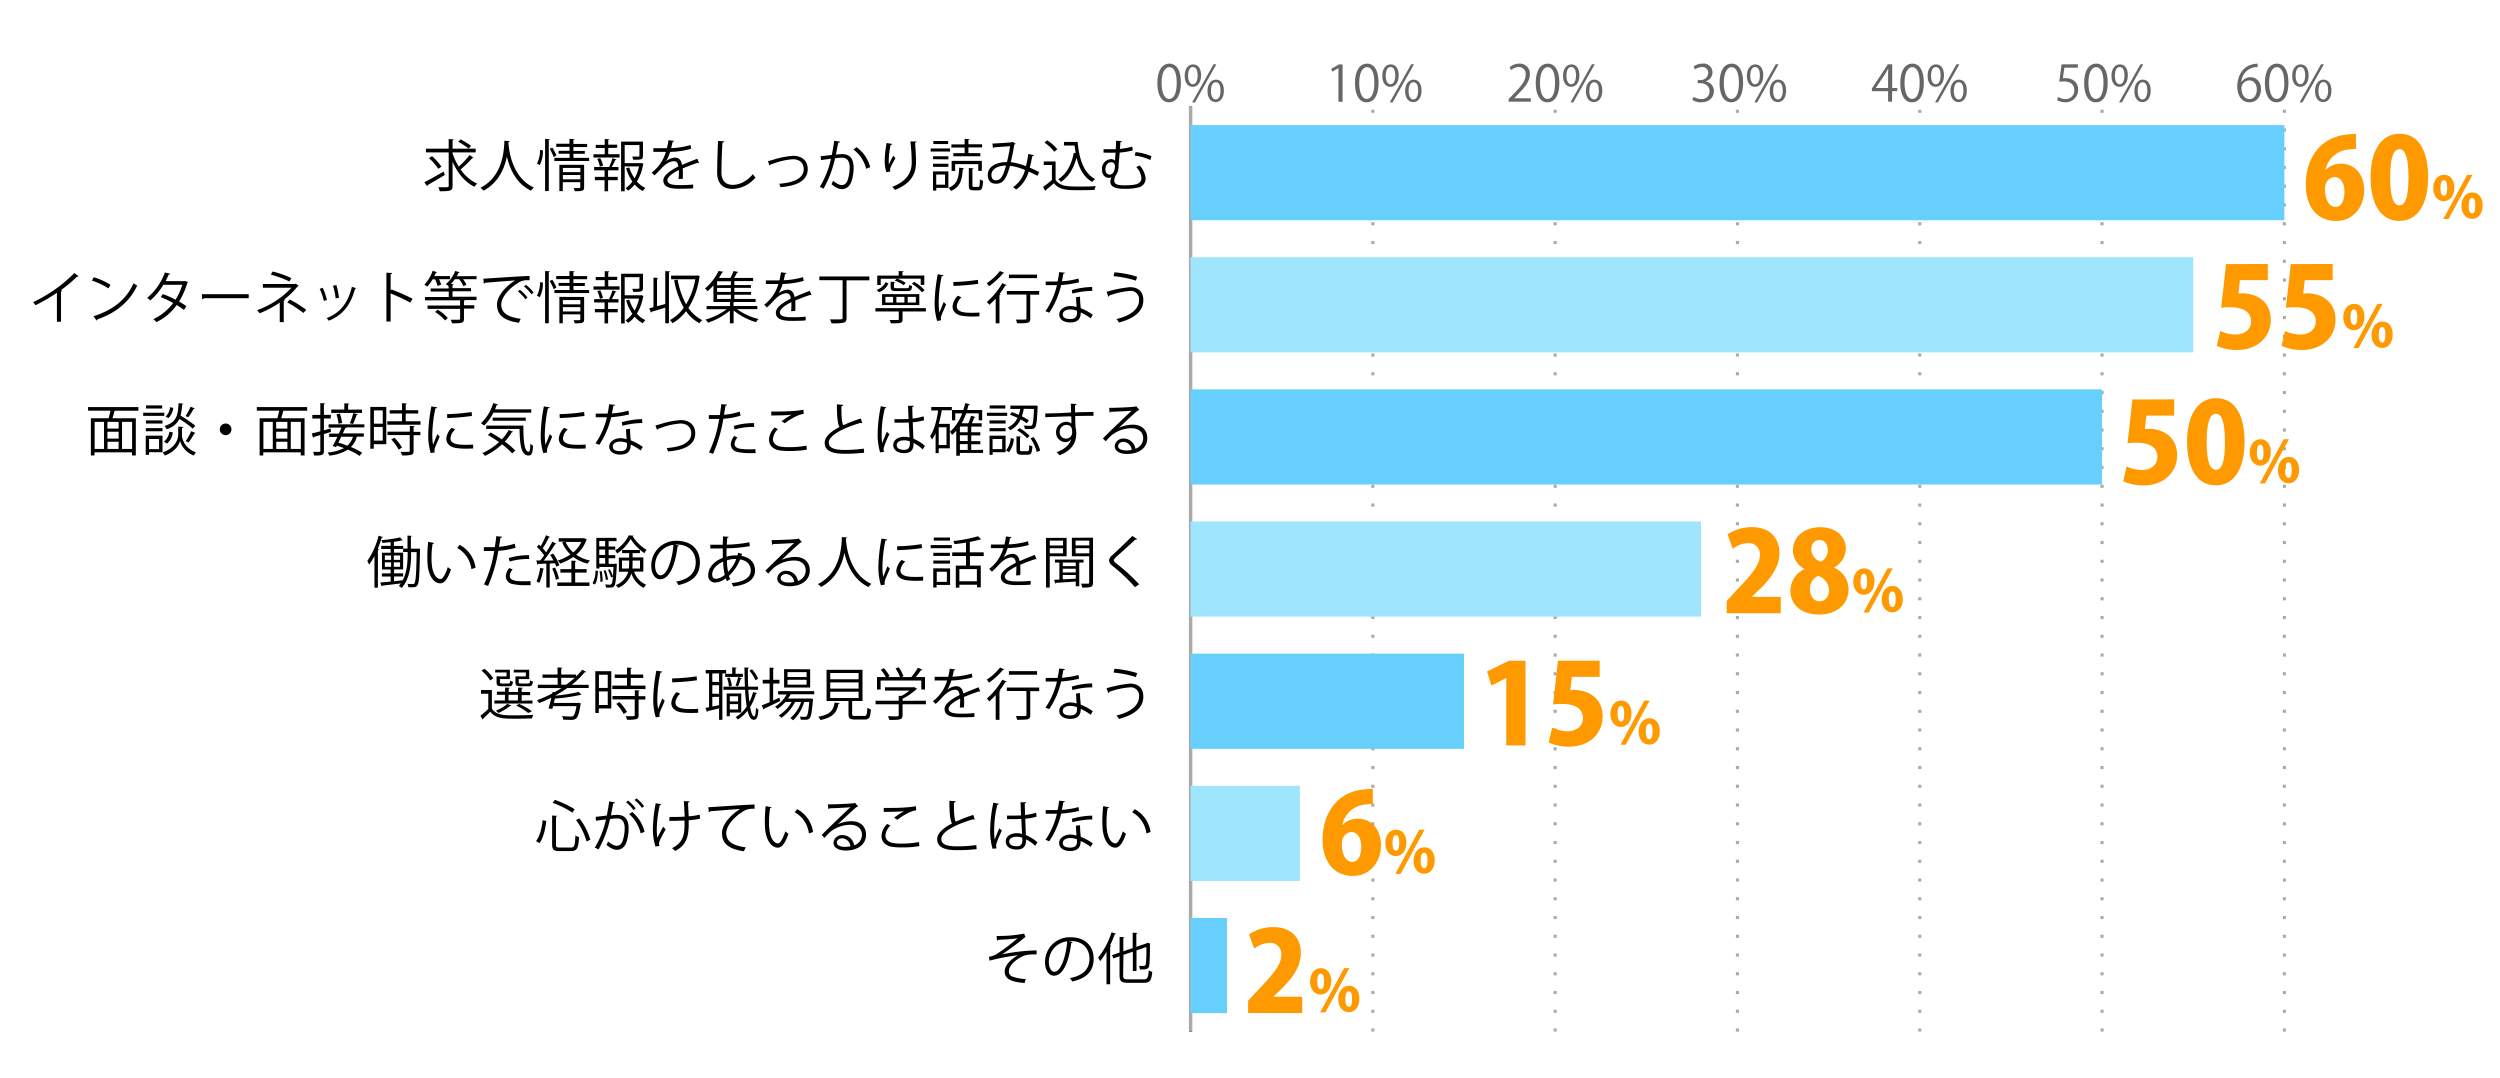 <svg xmlns="http://www.w3.org/2000/svg" viewBox="0 0 800 345"><defs><style>.cls-1,.cls-3,.cls-4,.cls-5{fill:none;}.cls-2{fill:#666;}.cls-3{stroke:#000;}.cls-3,.cls-4,.cls-5{stroke-miterlimit:10;}.cls-4,.cls-5{stroke:#aaa;}.cls-4{stroke-dasharray:1 5;}.cls-6{fill:#66cffc;}.cls-7{fill:#9fe5fe;}.cls-8{fill:#f90;}</style></defs><g id="レイヤー_2" data-name="レイヤー 2"><g id="グラフのコピー"><rect class="cls-1" width="800" height="345"/><path class="cls-2" d="M370.35,26.59c0-4.19,1.64-6.23,3.88-6.23s3.66,2.15,3.66,6.07c0,4.16-1.45,6.31-3.84,6.31C371.87,32.74,370.35,30.59,370.35,26.59Zm6.2-.1c0-3-.72-5-2.4-5-1.43,0-2.44,1.9-2.44,5s.88,5.16,2.39,5.16C375.88,31.65,376.55,29.34,376.55,26.49Z"/><path class="cls-2" d="M384.34,24.09c0,2.5-1.23,3.7-2.66,3.7s-2.59-1.17-2.59-3.54,1.25-3.65,2.67-3.65C383.38,20.6,384.34,21.92,384.34,24.09Zm-4.16.16c0,1.46.53,2.71,1.53,2.71s1.54-1.27,1.54-2.79-.4-2.73-1.54-2.73S380.18,22.88,380.18,24.25Zm2.21,8.52h-.92l6.86-12.2h.91ZM391.65,29c0,2.48-1.23,3.68-2.65,3.68s-2.6-1.17-2.6-3.54,1.25-3.66,2.68-3.66C390.69,25.47,391.65,26.8,391.65,29Zm-4.16.08c0,1.52.53,2.75,1.54,2.75s1.54-1.24,1.54-2.78-.39-2.74-1.52-2.74S387.49,27.69,387.49,29.07Z"/><path class="cls-2" d="M428.3,32.54V21.8h0l-2,1.14L426,22l2.48-1.39h1.14v12Z"/><path class="cls-2" d="M433.59,26.59c0-4.19,1.64-6.23,3.88-6.23s3.66,2.15,3.66,6.07c0,4.16-1.45,6.31-3.84,6.31C435.11,32.74,433.59,30.59,433.59,26.59Zm6.2-.1c0-3-.72-5-2.4-5-1.43,0-2.44,1.9-2.44,5s.88,5.16,2.39,5.16C439.12,31.65,439.79,29.34,439.79,26.49Z"/><path class="cls-2" d="M447.58,24.09c0,2.5-1.23,3.7-2.66,3.7s-2.59-1.17-2.59-3.54,1.25-3.65,2.67-3.65C446.62,20.6,447.58,21.92,447.58,24.09Zm-4.16.16c0,1.46.53,2.71,1.54,2.71s1.53-1.27,1.53-2.79-.4-2.73-1.53-2.73S443.42,22.88,443.42,24.25Zm2.21,8.52h-.92l6.86-12.2h.91ZM454.89,29c0,2.48-1.23,3.68-2.65,3.68s-2.6-1.17-2.6-3.54,1.25-3.66,2.68-3.66C453.93,25.47,454.89,26.8,454.89,29Zm-4.16.08c0,1.52.53,2.75,1.54,2.75s1.54-1.24,1.54-2.78-.39-2.74-1.52-2.74S450.73,27.69,450.73,29.07Z"/><path class="cls-2" d="M489.85,32.54h-7.09v-.81l1.16-1.23c2.85-2.89,4.29-4.63,4.29-6.58a2.17,2.17,0,0,0-2.29-2.47,4,4,0,0,0-2.4,1l-.44-.92a4.64,4.64,0,0,1,3.1-1.17,3.2,3.2,0,0,1,3.38,3.41c0,2.25-1.59,4.17-4.07,6.67l-.94,1v0h5.3Z"/><path class="cls-2" d="M491.43,26.59c0-4.19,1.63-6.23,3.87-6.23S499,22.51,499,26.43c0,4.16-1.46,6.31-3.85,6.31C493,32.74,491.43,30.59,491.43,26.59Zm6.19-.1c0-3-.72-5-2.4-5-1.42,0-2.43,1.9-2.43,5s.88,5.16,2.38,5.16C497,31.65,497.62,29.34,497.62,26.49Z"/><path class="cls-2" d="M505.41,24.09c0,2.5-1.23,3.7-2.65,3.7s-2.6-1.17-2.6-3.54,1.25-3.65,2.68-3.65C504.45,20.6,505.41,21.92,505.41,24.09Zm-4.16.16c0,1.46.53,2.71,1.54,2.71s1.54-1.27,1.54-2.79-.41-2.73-1.54-2.73S501.25,22.88,501.25,24.25Zm2.21,8.52h-.91l6.85-12.2h.91ZM512.73,29c0,2.48-1.23,3.68-2.66,3.68s-2.59-1.17-2.59-3.54,1.25-3.66,2.67-3.66C511.77,25.47,512.73,26.8,512.73,29Zm-4.16.08c0,1.52.53,2.75,1.53,2.75s1.54-1.24,1.54-2.78-.38-2.74-1.52-2.74S508.57,27.69,508.57,29.07Z"/><path class="cls-2" d="M545.83,26.06a3.07,3.07,0,0,1,2.61,3.11c0,1.9-1.38,3.57-4.07,3.57a5.32,5.32,0,0,1-2.83-.77l.4-1a4.75,4.75,0,0,0,2.45.72,2.43,2.43,0,0,0,2.67-2.51c0-1.76-1.49-2.56-3-2.56h-.79v-1H544a2.45,2.45,0,0,0,2.64-2.23,1.85,1.85,0,0,0-2.07-1.93,3.94,3.94,0,0,0-2.19.78l-.4-1a5.1,5.1,0,0,1,2.85-.89A2.83,2.83,0,0,1,548,23.18,3,3,0,0,1,545.83,26Z"/><path class="cls-2" d="M550.26,26.59c0-4.19,1.63-6.23,3.87-6.23s3.67,2.15,3.67,6.07c0,4.16-1.46,6.31-3.84,6.31C551.78,32.74,550.26,30.59,550.26,26.59Zm6.2-.1c0-3-.72-5-2.41-5-1.42,0-2.43,1.9-2.43,5s.88,5.16,2.39,5.16C555.78,31.65,556.46,29.34,556.46,26.49Z"/><path class="cls-2" d="M564.25,24.09c0,2.5-1.23,3.7-2.66,3.7S559,26.62,559,24.25s1.25-3.65,2.67-3.65C563.29,20.6,564.25,21.92,564.25,24.09Zm-4.16.16c0,1.46.52,2.71,1.53,2.71s1.54-1.27,1.54-2.79-.4-2.73-1.54-2.73S560.09,22.88,560.09,24.25Zm2.2,8.52h-.91l6.85-12.2h.92ZM571.56,29c0,2.48-1.23,3.68-2.65,3.68s-2.6-1.17-2.6-3.54,1.25-3.66,2.68-3.66C570.6,25.47,571.56,26.8,571.56,29Zm-4.16.08c0,1.52.53,2.75,1.54,2.75s1.53-1.24,1.53-2.78-.38-2.74-1.52-2.74S567.4,27.69,567.4,29.07Z"/><path class="cls-2" d="M605.46,32.54h-1.27V29.18H599v-.85l5.12-7.77h1.38v7.6h1.63v1h-1.63Zm-5.16-4.38h3.89V23.9c0-.66,0-1.3.07-1.92h-.07c-.37.74-.65,1.25-1,1.79l-2.93,4.36Z"/><path class="cls-2" d="M608.09,26.59c0-4.19,1.64-6.23,3.88-6.23s3.66,2.15,3.66,6.07c0,4.16-1.45,6.31-3.84,6.31C609.61,32.74,608.09,30.59,608.09,26.59Zm6.2-.1c0-3-.72-5-2.4-5-1.43,0-2.44,1.9-2.44,5s.88,5.16,2.39,5.16C613.62,31.65,614.29,29.34,614.29,26.49Z"/><path class="cls-2" d="M622.08,24.09c0,2.5-1.23,3.7-2.66,3.7s-2.59-1.17-2.59-3.54,1.25-3.65,2.67-3.65C621.12,20.6,622.08,21.92,622.08,24.09Zm-4.16.16c0,1.46.53,2.71,1.54,2.71S621,25.69,621,24.17s-.4-2.73-1.53-2.73S617.92,22.88,617.92,24.25Zm2.21,8.52h-.92l6.86-12.2H627ZM629.39,29c0,2.48-1.23,3.68-2.65,3.68s-2.6-1.17-2.6-3.54,1.25-3.66,2.68-3.66C628.43,25.47,629.39,26.8,629.39,29Zm-4.16.08c0,1.52.53,2.75,1.54,2.75s1.54-1.24,1.54-2.78-.39-2.74-1.52-2.74S625.23,27.69,625.23,29.07Z"/><path class="cls-2" d="M664.92,20.56v1.1h-4.31l-.5,3.39A7.09,7.09,0,0,1,661,25c2.13,0,4,1.26,4,3.68A4,4,0,0,1,661,32.74a5.36,5.36,0,0,1-2.76-.71l.39-1a4.34,4.34,0,0,0,2.37.67,2.71,2.71,0,0,0,2.78-2.83c0-1.65-1.06-2.8-3.3-2.8a10.06,10.06,0,0,0-1.53.11l.75-5.58Z"/><path class="cls-2" d="M666.93,26.59c0-4.19,1.63-6.23,3.87-6.23s3.67,2.15,3.67,6.07c0,4.16-1.46,6.31-3.85,6.31C668.45,32.74,666.93,30.59,666.93,26.59Zm6.19-.1c0-3-.72-5-2.4-5-1.42,0-2.43,1.9-2.43,5s.88,5.16,2.38,5.16C672.45,31.65,673.12,29.34,673.12,26.49Z"/><path class="cls-2" d="M680.91,24.09c0,2.5-1.23,3.7-2.65,3.7s-2.6-1.17-2.6-3.54,1.25-3.65,2.68-3.65C680,20.6,680.91,21.92,680.91,24.09Zm-4.16.16c0,1.46.53,2.71,1.54,2.71s1.54-1.27,1.54-2.79-.41-2.73-1.54-2.73S676.75,22.88,676.75,24.25ZM679,32.77h-.91l6.85-12.2h.91ZM688.23,29c0,2.48-1.23,3.68-2.66,3.68S683,31.5,683,29.13s1.25-3.66,2.67-3.66C687.27,25.47,688.23,26.8,688.23,29Zm-4.16.08c0,1.52.53,2.75,1.53,2.75s1.54-1.24,1.54-2.78-.38-2.74-1.52-2.74S684.07,27.69,684.07,29.07Z"/><path class="cls-2" d="M717.32,26.19a3.37,3.37,0,0,1,2.8-1.47c2,0,3.4,1.52,3.4,3.82s-1.35,4.2-3.69,4.2-3.9-1.94-3.9-5.05,1.5-6.57,5.39-7.21a8.27,8.27,0,0,1,1.12-.12l0,1.11a5,5,0,0,0-5.19,4.72Zm4.85,2.45c0-1.84-1-2.91-2.43-2.91A2.62,2.62,0,0,0,717.26,28c0,2.19.94,3.7,2.61,3.7C721.26,31.7,722.17,30.45,722.17,28.64Z"/><path class="cls-2" d="M724.76,26.59c0-4.19,1.63-6.23,3.87-6.23s3.67,2.15,3.67,6.07c0,4.16-1.46,6.31-3.84,6.31C726.28,32.74,724.76,30.59,724.76,26.59Zm6.2-.1c0-3-.72-5-2.41-5-1.42,0-2.43,1.9-2.43,5s.88,5.16,2.39,5.16C730.28,31.65,731,29.34,731,26.49Z"/><path class="cls-2" d="M738.75,24.09c0,2.5-1.23,3.7-2.66,3.7s-2.59-1.17-2.59-3.54,1.25-3.65,2.67-3.65C737.79,20.6,738.75,21.92,738.75,24.09Zm-4.16.16c0,1.46.52,2.71,1.53,2.71s1.54-1.27,1.54-2.79-.4-2.73-1.54-2.73S734.59,22.88,734.59,24.25Zm2.2,8.52h-.91l6.85-12.2h.92ZM746.06,29c0,2.48-1.23,3.68-2.65,3.68s-2.6-1.17-2.6-3.54,1.25-3.66,2.68-3.66C745.1,25.47,746.06,26.8,746.06,29Zm-4.16.08c0,1.52.53,2.75,1.54,2.75S745,30.58,745,29s-.38-2.74-1.52-2.74S741.9,27.69,741.9,29.07Z"/><line class="cls-3" x1="380.97" y1="330.11" x2="380.97" y2="34.11"/><line class="cls-4" x1="439.31" y1="330.11" x2="439.31" y2="34.11"/><line class="cls-4" x1="497.65" y1="330.11" x2="497.65" y2="34.11"/><line class="cls-4" x1="555.98" y1="330.11" x2="555.98" y2="34.11"/><line class="cls-4" x1="614.32" y1="330.11" x2="614.32" y2="34.11"/><line class="cls-4" x1="672.66" y1="330.11" x2="672.66" y2="34.11"/><line class="cls-4" x1="731" y1="330.11" x2="731" y2="34.11"/><line class="cls-5" x1="380.97" y1="330.11" x2="380.97" y2="34.11"/><rect class="cls-6" x="380.97" y="40.03" width="350.03" height="30.45"/><rect class="cls-7" x="380.97" y="82.31" width="320.86" height="30.45"/><rect class="cls-6" x="380.97" y="124.6" width="291.69" height="30.45"/><rect class="cls-7" x="380.97" y="166.88" width="163.35" height="30.45"/><rect class="cls-6" x="380.97" y="209.17" width="87.51" height="30.45"/><rect class="cls-7" x="380.97" y="251.46" width="35" height="30.45"/><rect class="cls-6" x="380.97" y="293.74" width="11.67" height="30.45"/><path d="M318.91,299.51a43,43,0,0,0,8.81-.76l.43,1.13a3.16,3.16,0,0,0-.85.62c-1.82,1.51-4.44,3.4-6.59,4.88a60.51,60.51,0,0,1,11-1.25v1.28c-.26,0-.54,0-.81,0a12.18,12.18,0,0,0-2.76.27c-1.55.44-5.29,2.65-5.29,5.12a1.66,1.66,0,0,0,.93,1.62,13.6,13.6,0,0,0,4.47.88l-.4,1.26c-4.35-.34-6.35-1.35-6.35-3.66s2.52-4.28,4.28-5.22a63.91,63.91,0,0,0-9.11,1.73l-.23-1.22a7.83,7.83,0,0,0,2.36-.81,59,59,0,0,0,6.82-5.13c-1.12.18-3.37.36-4.39.41-.53,0-1.25.05-1.71.09a.74.74,0,0,1-.47.22Z"/><path d="M343.25,301.45a.47.47,0,0,1-.45.29c-.65,5.6-2.52,10.48-5.51,10.48-1.51,0-2.88-1.51-2.88-4.36a7.9,7.9,0,0,1,8.1-7.94c5.21,0,7.46,3.29,7.46,6.81,0,4.28-2.49,6.35-6.85,7.36a7,7,0,0,0-.75-1.1c4.14-.79,6.26-2.81,6.26-6.21,0-3-1.9-5.67-6.12-5.67l-.54,0Zm-1.73-.23a6.62,6.62,0,0,0-5.89,6.6c0,1.93.83,3.14,1.7,3.14C339.5,311,341.07,306.15,341.52,301.22Z"/><path d="M354.08,304.58a20.78,20.78,0,0,1-2.05,3,9.1,9.1,0,0,0-.63-1.14,24.38,24.38,0,0,0,4.29-8.12l1.42.47c0,.13-.18.2-.4.18a30.89,30.89,0,0,1-1.51,3.56l.41.13c0,.11-.12.2-.36.23v12.07h-1.17Zm5.32,7.49c0,1.07.25,1.32,1.6,1.32H366c1.22,0,1.42-.58,1.6-2.88a3.36,3.36,0,0,0,1.12.48c-.24,2.65-.65,3.51-2.68,3.51h-5c-2.14,0-2.79-.48-2.79-2.44V306l-2,.7-.38-1.06,2.4-.83v-5l1.53.11c0,.13-.11.2-.34.24v4.24l3-1v-4.95l1.52.11c0,.12-.13.19-.35.23v4.19l3.28-1.11a1.86,1.86,0,0,1,.25-.22l1,.38a.61.61,0,0,1-.18.18c0,3.26-.08,6-.22,6.68-.2,1.24-.94,1.4-3,1.33a3.32,3.32,0,0,0-.3-1.13c.58,0,1.33,0,1.57,0s.52-.07.63-.54a44.17,44.17,0,0,0,.18-5.51l-3.16,1.1v6.58h-1.17v-6.18l-3,1Z"/><path d="M171.53,269.14c1.26-1.6,1.87-4.32,2.12-6.68l1.17.25c-.29,2.41-.88,5.35-2.19,7.1Zm5.15-8.18,1.58.11c0,.13-.11.22-.34.24v8.91c0,.85.2,1,1.24,1h3.55c1.12,0,1.29-.67,1.42-3.89a4.23,4.23,0,0,0,1.15.56c-.18,3.44-.57,4.46-2.54,4.46h-3.67c-1.87,0-2.39-.47-2.39-2.16Zm6.46-.91a28.19,28.19,0,0,0-6.32-3.15l.76-.94a33,33,0,0,1,6.32,3Zm4.56,9.22a20.64,20.64,0,0,0-3.37-6.86l1.08-.53a20.15,20.15,0,0,1,3.49,6.83Z"/><path d="M196.82,256.75c0,.22-.25.31-.59.33-.2,1-.53,2.75-.74,3.83.81-.09,1.55-.16,2-.16,2.73,0,3.67,1.78,3.67,4.48a14.1,14.1,0,0,1-.61,4c-.56,1.83-1.71,2.71-3.21,2.71-.74,0-1.71-.3-3.26-1.56a7.33,7.33,0,0,0,.49-1.1c1.44,1.12,2.2,1.37,2.75,1.37,1,0,1.64-.65,2-1.8a13.59,13.59,0,0,0,.58-3.69c0-2.06-.69-3.28-2.49-3.26a20,20,0,0,0-2.19.18,34.81,34.81,0,0,1-3.69,9.72l-1.19-.58a29.69,29.69,0,0,0,3.58-9c-.92.11-2.23.27-3.2.43l-.11-1.26,3.56-.41c.27-1.32.56-2.94.78-4.52Zm4.18-.56a12.92,12.92,0,0,1,2.41,2.52l-.7.51a12,12,0,0,0-2.38-2.5Zm4,10.48a11.36,11.36,0,0,0-3.67-6.14l1-.7a12,12,0,0,1,3.93,6.36Zm-1.31-11.18a12.16,12.16,0,0,1,2.43,2.5l-.71.53a11.75,11.75,0,0,0-2.37-2.52Z"/><path d="M211.58,257.35c0,.16-.2.28-.47.32a38.74,38.74,0,0,0-.94,7.44,19.94,19.94,0,0,0,.18,3c.4-.81,1.28-2.52,1.84-3.56l.83.84c-1.32,2.34-2.14,3.84-2.14,4.54a2.5,2.5,0,0,0,.14.74l-1.26.25a17.68,17.68,0,0,1-.83-5.8,46.42,46.42,0,0,1,.9-8.08Zm2.66,4.08c1.44,0,3.57,0,4.86-.12-.1-2.09-.23-4.58-.28-4.95l1.85.07c0,.2-.2.36-.49.41,0,1,.13,2.83.2,4.39a20.76,20.76,0,0,0,3.53-.55L224,262a27.53,27.53,0,0,1-3.62.48c0,.11,0,.4,0,1.46,0,3.89-.87,6.64-4.34,8.37a6.3,6.3,0,0,0-1-.9c3.34-1.62,4-4,4-7.36l0-1.5c-1.21.08-3.28.13-4.88.13Z"/><path d="M226.68,258.32c1.35-.06,12.44-.85,14.78-.87l0,1.35h-.67a5.26,5.26,0,0,0-3.08.91c-2.7,1.63-5.31,4.52-5.31,6.85,0,2.52,1.77,4,6.23,4.59l-.59,1.26c-5.11-.74-7-2.65-7-5.85,0-2.54,2.5-5.62,5.79-7.69-1.9.12-7.29.54-9.61.75a.53.53,0,0,1-.4.29Z"/><path d="M246.91,258.32c0,.16-.23.27-.48.29a29.07,29.07,0,0,0-.35,4.48c0,.67,0,1.31.08,1.89.21,3.06,1.45,4.92,2.84,4.9.72,0,1.66-1.84,2.31-3.86a5.65,5.65,0,0,0,1,.78c-.83,2.43-1.87,4.41-3.37,4.45-2.28,0-3.87-2.74-4.12-6.2-.05-.68-.07-1.44-.07-2.25a43,43,0,0,1,.27-4.84Zm11.94,8.37a9,9,0,0,0-4.54-6.77l.79-1a9.88,9.88,0,0,1,5.08,7.33Z"/><path d="M268,263.79a11,11,0,0,1,4.47-1c2.86,0,4.66,1.67,4.66,4.32,0,3.26-2.86,5.06-6.48,5.06-2.34,0-3.94-.94-3.94-2.52a2.72,2.72,0,0,1,2.95-2.42,3.81,3.81,0,0,1,3.67,3.26,3.53,3.53,0,0,0,2.49-3.36c0-1.95-1.44-3.19-3.71-3.19a10.29,10.29,0,0,0-6.54,2.36c-.54.5-1.24,1.26-1.73,1.82l-.91-.92c1.62-1.69,6.77-6.61,9.21-8.9-1,.15-4.64.29-6.69.36a.59.59,0,0,1-.38.27l-.15-1.53c2.44,0,7.08-.19,8.4-.39l.26-.13,1,1.17a.81.81,0,0,1-.43.16c-1.28,1.05-4.7,4.25-6.11,5.6Zm2.49,7.2a7.77,7.77,0,0,0,1.64-.18,2.78,2.78,0,0,0-2.56-2.55c-.94,0-1.76.5-1.76,1.33C267.78,270.69,269.27,271,270.46,271Z"/><path d="M294.2,270.76a32.85,32.85,0,0,1-5.47.41,21.1,21.1,0,0,1-3.53-.23c-2.18-.49-3.12-1.85-3.12-3.44a5.77,5.77,0,0,1,1.84-3.85l1,.54a4.93,4.93,0,0,0-1.58,3.2c0,1.05.7,2,2.25,2.34a14.48,14.48,0,0,0,2.94.22,29.42,29.42,0,0,0,5.54-.49Zm-8.08-9.09a21.72,21.72,0,0,1,3.18-2.09v0c-1.36.16-4.5.23-6.5.22,0-.35,0-.94,0-1.26.39,0,7.31.12,10.26-.58l.14,1.33c-2.14.25-4.89,2.13-6.05,3.05Z"/><path d="M311.91,262.28a.3.3,0,0,1-.14,0,.73.73,0,0,1-.38-.11c-5.35,1.57-10.19,3.92-10.17,6.34,0,1.73,1.91,2.32,4.82,2.32a44.6,44.6,0,0,0,6.38-.41l.11,1.31a57.33,57.33,0,0,1-6.45.32c-3.57,0-6.16-.82-6.18-3.47,0-1.93,1.91-3.62,4.74-5.08-.61-1.1-.83-3.19-.83-7.25l2,.16c0,.23-.2.38-.56.43,0,3.15.09,5.11.6,6.09a47,47,0,0,1,5.62-2.16Z"/><path d="M317.63,271.61a20,20,0,0,1-.77-6.34,46.21,46.21,0,0,1,1-8.41l1.75.34a.48.48,0,0,1-.47.33,34.38,34.38,0,0,0-1,7.76,20.74,20.74,0,0,0,.16,3.4c.39-1.08,1.11-2.81,1.49-3.66l.81.76c-.59,1.22-1.85,4-1.85,4.81a2.36,2.36,0,0,0,.18.86ZM322.21,261c1.51,0,3,0,4.53-.07-.07-1.55-.12-2.88-.16-4.21l1.82,0c0,.18-.18.32-.47.38,0,1.15.06,2.32.09,3.69a16.4,16.4,0,0,0,3.53-.72l.16,1.26a17.47,17.47,0,0,1-3.63.65c.07,2,.16,4.1.21,5.25a13.54,13.54,0,0,1,3.68,2.29l-.71,1.15a10.87,10.87,0,0,0-2.91-2.05c0,1.53-.31,3.24-3,3.24-2.11,0-3.51-1-3.51-2.59,0-1.84,1.85-2.65,3.51-2.65a5.93,5.93,0,0,1,1.71.24c-.05-1.14-.16-3-.25-4.79-.56,0-1.32.05-1.84.05h-2.73Zm4.93,7.08a6.14,6.14,0,0,0-1.78-.33c-1.1,0-2.41.4-2.41,1.53s1.08,1.52,2.39,1.52,1.82-.65,1.82-2.09Z"/><path d="M340.82,256.41a.6.6,0,0,1-.56.31c-.13.79-.29,1.72-.45,2.43a24.67,24.67,0,0,0,5.29-.89l.2,1.23a36.34,36.34,0,0,1-5.72.86,26.9,26.9,0,0,1-3.82,8.86l-1.21-.48a24.07,24.07,0,0,0,3.66-8.34h-3.58v-1.17h2.14l1.65,0a29.62,29.62,0,0,0,.51-3Zm4.79,7.67c0,1.46.12,2.45.23,3.69a18.46,18.46,0,0,1,3.84,2.09L349,271a17,17,0,0,0-3.19-1.89c0,1.8-.72,3.21-3.36,3.21-2,0-3.53-.9-3.52-2.6s1.9-2.66,3.55-2.66a7.64,7.64,0,0,1,2,.32c-.08-1.15-.17-2.32-.17-3.17Zm-1,4.5a6,6,0,0,0-2.14-.41c-1.08,0-2.36.43-2.38,1.55s1,1.51,2.41,1.51,2.13-.63,2.13-1.82C344.64,269.12,344.64,268.85,344.62,268.58Zm4.93-6.35a25.3,25.3,0,0,0-6.37.88L343,262a25.34,25.34,0,0,1,6.5-1Z"/><path d="M354.91,258.32c0,.16-.23.27-.48.29a29.07,29.07,0,0,0-.35,4.48c0,.67,0,1.31.08,1.89.21,3.06,1.45,4.92,2.84,4.9.72,0,1.66-1.84,2.31-3.86a5.65,5.65,0,0,0,1,.78c-.83,2.43-1.87,4.41-3.37,4.45-2.28,0-3.87-2.74-4.12-6.2-.05-.68-.07-1.44-.07-2.25a43,43,0,0,1,.27-4.84Zm11.94,8.37a9,9,0,0,0-4.54-6.77l.79-1a9.88,9.88,0,0,1,5.08,7.33Z"/><path d="M157.4,220.8v5.95c1.4,2.16,4.07,2.16,7.16,2.16,2.07,0,4.6-.06,6.09-.15a4.23,4.23,0,0,0-.4,1.15c-1.24,0-3.24.08-5.06.08-4,0-6.51,0-8.3-2.24-.79.81-1.63,1.61-2.3,2.24a.27.27,0,0,1-.16.27l-.69-1.23a32.79,32.79,0,0,0,2.51-2.16V222h-2.33V220.8ZM155,214a12.72,12.72,0,0,1,2.85,3.05l-1,.7a12.14,12.14,0,0,0-2.77-3.13Zm15.38,10.14v1H158.21v-1h3.37v-1.8H159v-1h2.63V220l1.51.11c0,.12-.13.21-.36.23v1.1h3V220l1.51.11c0,.12-.12.21-.36.25v1.08h2.72v1h-2.72v1.8Zm-8.28-7.69v-1.26h-3.64v-.88h4.7v3H160v1c0,.34.08.41.66.41h2c.44,0,.53-.11.56-.94a3,3,0,0,0,.92.35c-.11,1.18-.41,1.47-1.33,1.47h-2.29c-1.28,0-1.62-.23-1.62-1.28v-1.89Zm1.53,9.31a.32.32,0,0,1-.38.13,16.94,16.94,0,0,1-3.76,2.27,6.54,6.54,0,0,0-.83-.74,12.44,12.44,0,0,0,3.67-2.18Zm-.9-3.42v1.8h3v-1.8Zm5.54-5.89v-1.26H164.4v-.88h4.95v3H166v1c0,.34.11.41.76.41H169c.47,0,.56-.11.59-1a3.63,3.63,0,0,0,.94.34c-.13,1.25-.43,1.55-1.39,1.55h-2.48c-1.35,0-1.71-.23-1.71-1.29v-1.88Zm-2.19,8.79a22.43,22.43,0,0,1,4.14,2.36l-1.19.56a18.89,18.89,0,0,0-3.82-2.36Z"/><path d="M188.38,220.17h-6.86a34.4,34.4,0,0,1-3.73,2.33v.1a51.3,51.3,0,0,0,7.41-1.18l.87.9a.32.32,0,0,1-.18.05.44.44,0,0,1-.15,0,52.88,52.88,0,0,1-8.17,1.17c-.11.47-.23.94-.34,1.39h7.63l.27-.06.76.26a1.08,1.08,0,0,1-.13.32c-.41,2.76-.83,4-1.4,4.47a2.55,2.55,0,0,1-1.84.43c-.58,0-1.42,0-2.3-.07a2.38,2.38,0,0,0-.38-1.14c1.17.11,2.36.15,2.79.15a1.2,1.2,0,0,0,.79-.18c.4-.33.74-1.21,1.05-3.15H177c-.09.34-.18.64-.27.91l-1.21-.18c.29-.9.63-2.19.92-3.44-1.26.63-2.58,1.21-3.89,1.72a6.25,6.25,0,0,0-.72-.89,42.88,42.88,0,0,0,4.93-2.19l.09-.47.63.07c.74-.41,1.46-.85,2.18-1.3h-7.56v-1.08h6.36V216.9H173.6v-1.05h4.81v-2.27l1.54.11c0,.13-.1.22-.36.25v1.91h4.76v.61a23.92,23.92,0,0,0,2-2.17l1.23.75a.46.46,0,0,1-.31.09.62.62,0,0,1-.18,0,28.3,28.3,0,0,1-4.12,4h5.4Zm-8.79-1.08h1.61a30.34,30.34,0,0,0,2.7-2.19h-4.31Z"/><path d="M195.61,214.79v11.92h-4v1.46H190.5V214.79Zm-1.13,1.12h-2.83v4.23h2.83Zm-2.83,9.68h2.83v-4.35h-2.83Zm10.18-6.19h4.73v1.1H195.94v-1.1h4.7v-2.47h-3.93v-1.08h3.93v-2.23l1.54.09c0,.13-.12.22-.35.25v1.89h4v1.08h-4Zm2.86,1.6c0,.13-.11.22-.34.24v1.54h2.17v1.08h-2.17v5c0,.73-.17,1.08-.73,1.26a11.42,11.42,0,0,1-3,.19,4,4,0,0,0-.41-1.13c.68,0,1.33,0,1.8,0,1,0,1.1,0,1.1-.38v-5H196v-1.08h7.15v-1.87Zm-5.13,7.47a14.67,14.67,0,0,0-2.36-3.24l1-.57a13.5,13.5,0,0,1,2.43,3.17Z"/><path d="M211.94,214.93c-.06.2-.24.31-.6.29a43.22,43.22,0,0,0-1,8.1,19.91,19.91,0,0,0,.23,3.57c.35-.88,1.12-2.77,1.37-3.4l.76.79c-.74,1.82-1.28,2.84-1.53,3.65a3.18,3.18,0,0,0-.15.85,2.05,2.05,0,0,0,.09.56l-1.27.23a19.63,19.63,0,0,1-.8-6.19,52.37,52.37,0,0,1,1-8.77Zm11.47,13.17c-.65,0-1.32.05-2,.05a24.08,24.08,0,0,1-3.35-.2c-2.22-.32-3.24-1.55-3.24-3a5.48,5.48,0,0,1,1.69-3.47l1.17.5a4.27,4.27,0,0,0-1.53,2.83c0,2.09,3.06,2.09,4.93,2.09.76,0,1.57,0,2.33-.09Zm-8.34-11a58.75,58.75,0,0,0,7.85-.68l.11,1.26a69,69,0,0,1-7.92.67Z"/><path d="M232.37,215.51h-1.21v14.82H230.1v-3.66c-1.4.35-2.74.69-3.65.89a.33.33,0,0,1-.22.27l-.47-1.3,1.14-.22v-10.8h-1.07v-1.12h6.54Zm-2.27,2.7v-2.7h-2.16v2.7Zm0,3.8v-2.75h-2.16V222Zm-2.16,1v3.08l2.16-.45V223Zm11.52-2.29c.09,1.42.2,2.74.35,3.89a16.82,16.82,0,0,0,1.18-3.15l1.3.34c0,.13-.16.18-.38.2a16.86,16.86,0,0,1-1.87,4.25c.32,1.83.76,3,1.3,3,.32,0,.5-.89.57-2.79a2.52,2.52,0,0,0,.79.61c-.19,2.45-.5,3.26-1.49,3.26s-1.55-1.1-2-2.92a11.48,11.48,0,0,1-3.11,2.84,5.07,5.07,0,0,0-.69-.79,10.83,10.83,0,0,0,3.53-3.38,51.66,51.66,0,0,1-.52-5.35H231.5v-1h6.87c-.09-1.94-.13-4-.15-6.14l1.44.07c0,.15-.11.22-.34.26,0,2,0,4,.11,5.81h3.15v1Zm-7.4-5.11h2.25v-2.06l1.41.09c0,.13-.11.22-.34.26v1.71h2.34v1h-5.66ZM237.19,228h-3.65v1.21h-1v-7.31h4.66Zm-3.7-11.2a9.25,9.25,0,0,1,.7,2.65l-.92.25a9.7,9.7,0,0,0-.63-2.7Zm2.7,6h-2.65v1.64h2.65Zm-2.65,4.23h2.65v-1.71h-2.65Zm3.87-10c0,.11-.16.16-.36.18a20.36,20.36,0,0,1-.88,2.43l-.78-.27a20.47,20.47,0,0,0,.8-2.7Zm3.22-2.86a11.47,11.47,0,0,1,2,3l-.9.5a12.72,12.72,0,0,0-1.91-3.06Z"/><path d="M247.4,224.17l2-.9a9.33,9.33,0,0,1,.25,1.06c-1.85.9-3.83,1.86-5.09,2.43a.34.34,0,0,1-.2.31l-.6-1.35c.69-.27,1.55-.63,2.51-1v-6h-2.2v-1.18h2.2v-3.92l1.49.11c0,.12-.11.2-.34.23v3.58h2v1.18h-2Zm13.16-2H253a10.87,10.87,0,0,1-.83,1.37h7.12l.25,0,.66.11-.07.36c-.3,3.91-.59,5.33-1.08,5.85s-.88.45-1.82.45c-.3,0-.66,0-1,0a2.53,2.53,0,0,0-.27-1c.7.07,1.33.07,1.6.07a.64.64,0,0,0,.56-.18c.32-.34.59-1.55.84-4.58h-1.62a13.12,13.12,0,0,1-3.54,5.88,4,4,0,0,0-.92-.71,11.13,11.13,0,0,0,3.46-5.17h-1.91a13.94,13.94,0,0,1-4.4,5.1,3.83,3.83,0,0,0-.83-.77,12,12,0,0,0,4.13-4.33h-2a11.54,11.54,0,0,1-2.53,2.24,9,9,0,0,0-.78-.72,10.83,10.83,0,0,0,3.71-3.91H249v-1.06h11.52Zm-1.31-8V220h-8.34v-5.87Zm-1.14,2.47v-1.55H252v1.55Zm0,2.46v-1.56H252v1.56Z"/><path d="M268.68,225c0,.12-.17.21-.38.23-.49,2.57-1.53,4.32-5.78,5.18a3.92,3.92,0,0,0-.67-1.06c3.89-.7,4.86-2.1,5.22-4.52Zm4,3.47c0,.52.15.63,1,.63h2.87c.75,0,.9-.34,1-2.61a3.53,3.53,0,0,0,1.12.5c-.15,2.61-.49,3.26-2,3.26h-3.06c-1.66,0-2.09-.38-2.09-1.78v-4.14H264.5v-10H276v10h-3.3Zm-7-13.11v2h9.07v-2Zm0,3v2h9.07v-2Zm0,3v2h9.07v-2Z"/><path d="M296.29,224.23v1.13h-7.47v3.49c0,1.51-.87,1.53-4.2,1.53a5.82,5.82,0,0,0-.52-1.19c.92,0,1.73.06,2.31.06,1,0,1.17,0,1.17-.4v-3.49h-7.39v-1.13h7.39v-1.57l.84.05A15.08,15.08,0,0,0,291,221H283.2v-1.08h9.11l.22-.07.93.59a.39.39,0,0,1-.27.17,19.89,19.89,0,0,1-4.37,3v.65Zm-14.49-6.47v2.9h-1.16v-4h2.81a13.48,13.48,0,0,0-1.6-2.36l1-.48a11.9,11.9,0,0,1,1.82,2.57l-.53.27H288a12.88,12.88,0,0,0-1.42-2.75l1-.4a11.44,11.44,0,0,1,1.53,2.88l-.63.27h3.15a22.06,22.06,0,0,0,2.08-2.95,7.35,7.35,0,0,1,1.42.59.36.36,0,0,1-.38.15,26.6,26.6,0,0,1-1.73,2.21H296v4h-1.19v-2.9Z"/><path d="M313.71,221.31a.19.19,0,0,1-.1,0,.46.46,0,0,1-.27-.1c-1.37.45-3.37,1.18-4.87,1.83q.06.63.06,1.41c0,.57,0,1.22-.06,1.92l-1.31.08c0-.65.09-1.48.09-2.18,0-.27,0-.53,0-.72-2,1-3.69,2.19-3.69,3.27s1.24,1.55,3.73,1.55a39.11,39.11,0,0,0,4.52-.18l0,1.21c-1.07.11-2.69.14-4.54.14-3.46,0-5-.83-5-2.66,0-1.59,2.09-3.12,4.79-4.47-.11-1.13-.61-1.69-1.33-1.69-1.32,0-2.69.74-4.31,2.54a26.39,26.39,0,0,1-2,2l-.88-.88a12.72,12.72,0,0,0,4.54-6.64h-4v-1.17c1.1,0,2.38,0,3.12,0l1.22,0a24,24,0,0,0,.49-2.57l1.76.21q0,.27-.45.33c-.12.72-.28,1.35-.45,2a24.7,24.7,0,0,0,6.2-1l.21,1.21a27.56,27.56,0,0,1-6.75,1,12.68,12.68,0,0,1-1.3,3h0a4.82,4.82,0,0,1,2.9-1.17c1.23,0,2,.88,2.23,2.34,1.52-.68,3.43-1.42,4.87-2Z"/><path d="M321.38,214.2c0,.09-.18.16-.4.12a24,24,0,0,1-4.52,4.16,5.42,5.42,0,0,0-.7-1A17,17,0,0,0,320,213.6Zm-2.76,16.13v-7.92a24.77,24.77,0,0,1-2.05,2.05,8.14,8.14,0,0,0-.77-.94,22.88,22.88,0,0,0,4.93-6l1.4.58c-.05.11-.19.18-.41.14a28.18,28.18,0,0,1-1.85,2.7l.32.11c0,.11-.14.2-.36.23v9.08ZM332.54,220v1.17h-2.86v7.61c0,1.51-.58,1.55-4.21,1.55a4.91,4.91,0,0,0-.4-1.19c.79,0,1.53,0,2.09,0,1.17,0,1.3,0,1.3-.42v-7.59h-6.27V220Zm-.68-5.24v1.15h-9v-1.15Z"/><path d="M340.82,214.12c-.05.15-.24.29-.56.31-.13.79-.29,1.73-.45,2.43a24.67,24.67,0,0,0,5.29-.88l.2,1.22a35.16,35.16,0,0,1-5.72.87,27.08,27.08,0,0,1-3.82,8.86l-1.21-.49a24.07,24.07,0,0,0,3.66-8.34h-3.58v-1.17h3.79a30.29,30.29,0,0,0,.51-3Zm4.79,7.67c0,1.46.12,2.45.23,3.7a18.4,18.4,0,0,1,3.84,2.08l-.65,1.16a16.47,16.47,0,0,0-3.19-1.89c0,1.8-.72,3.2-3.36,3.2-2,0-3.53-.9-3.52-2.59s1.9-2.67,3.55-2.67a7.67,7.67,0,0,1,2,.33c-.08-1.15-.17-2.33-.17-3.17Zm-1,4.51a6,6,0,0,0-2.14-.42c-1.08,0-2.36.43-2.38,1.55s1,1.51,2.41,1.51,2.13-.63,2.13-1.82C344.64,226.84,344.64,226.57,344.62,226.3Zm4.93-6.36a25.77,25.77,0,0,0-6.37.88l-.2-1.13a24.91,24.91,0,0,1,6.5-1Z"/><path d="M354.12,220.23a40.77,40.77,0,0,1,7.45-1.48c2.71,0,4.29,1.44,4.29,4.11V223c0,3.28-2.61,5.67-7.78,7.06a7,7,0,0,0-.81-1.1c4.61-1.1,7.22-3.26,7.22-6a2.66,2.66,0,0,0-3-3,24.81,24.81,0,0,0-6.52,1.43c0,.14-.16.32-.34.41Zm2.52-6.23a33.33,33.33,0,0,1,7.24,1.4l-.38,1.26a33.83,33.83,0,0,0-7.17-1.44Z"/><path d="M119.83,177.89a19.25,19.25,0,0,1-1.73,2.81,10.74,10.74,0,0,0-.56-1.19,25,25,0,0,0,3.61-8.09l1.4.44a.39.39,0,0,1-.4.18c-.36,1.2-.79,2.41-1.27,3.58l.41.11c0,.12-.13.2-.36.21v12.12h-1.1Zm14-2.32h.58a2.68,2.68,0,0,0,0,.42c-.16,8.05-.31,10.55-.83,11.29-.34.52-.72.65-1.8.65-.34,0-.72,0-1.1,0a3,3,0,0,0-.3-1.1c.75.07,1.45.07,1.8.07.7,0,1-.7,1.15-10.22h-1.78v.55c0,3.55-.35,7.82-3,10.93a4.41,4.41,0,0,0-.92-.65,7.8,7.8,0,0,0,.63-.82c-2.21.28-4.42.55-5.88.7a.33.33,0,0,1-.26.25l-.43-1.24c.92-.07,2.06-.18,3.32-.29v-1.62h-2.81v-1H125v-1.26h-2.76v-5.35H125v-1.21h-3v-1h3v-1.19c-.89.09-1.8.18-2.65.24a3.12,3.12,0,0,0-.31-.87,44.81,44.81,0,0,0,6-.88l.81.94a.32.32,0,0,1-.18.05.34.34,0,0,1-.14,0c-.67.15-1.55.29-2.5.42v1.31h3v.87h1.37v-4.18l1.4.11c0,.1-.11.19-.32.21v3.86Zm-10.68,2.17v1.41h2v-1.41Zm0,2.2v1.44h2v-1.44Zm2.87-.79h2v-1.41h-2Zm0,2.23h2v-1.44h-2Zm2.84,4.3c1.41-2.68,1.59-5.83,1.59-8.46v-.57H129v-1H126.1v1.21H129v5.35H126.1v1.26H129v1H126.1V186Z"/><path d="M138.91,173.75c0,.16-.23.27-.48.29a29.07,29.07,0,0,0-.35,4.48c0,.66,0,1.31.08,1.89.21,3.06,1.45,4.91,2.84,4.9.72,0,1.66-1.84,2.31-3.86a5.65,5.65,0,0,0,1,.78c-.83,2.43-1.87,4.41-3.37,4.44-2.28,0-3.87-2.73-4.12-6.19-.05-.68-.07-1.44-.07-2.25a43,43,0,0,1,.27-4.84Zm11.94,8.37a9,9,0,0,0-4.54-6.77l.79-1a9.86,9.86,0,0,1,5.08,7.33Z"/><path d="M165,175.26a22.77,22.77,0,0,1-5.53,1,47.34,47.34,0,0,1-3.29,11.25l-1.3-.49a38.3,38.3,0,0,0,3.26-10.71c-.36,0-2.77,0-3.31,0l0-1.23c.29,0,.67,0,1.08,0,.16,0,2,0,2.43,0,.18-1.15.36-2.41.47-3.51l1.85.18c0,.2-.27.34-.52.36-.11.79-.29,1.77-.45,2.87a21.14,21.14,0,0,0,5-1Zm4.79,12c-.54,0-1.1,0-1.66,0a18,18,0,0,1-4.26-.4,2.5,2.5,0,0,1-2-2.48,4.34,4.34,0,0,1,1.11-2.61l1.08.46a3.3,3.3,0,0,0-.93,2c0,1.42,1.37,1.78,4.64,1.78.67,0,1.35,0,2-.07Zm-7-8.68a21.71,21.71,0,0,1,6.53-.92v1.23a20.08,20.08,0,0,0-6.23.81Z"/><path d="M177,177.13a14.9,14.9,0,0,1,2,3.73l-1,.47a6.26,6.26,0,0,0-.42-1.08c-.55,0-1.13.05-1.67.09V188h-1.08v-7.65c-1,.05-1.91.09-2.63.11a.29.29,0,0,1-.25.23l-.33-1.35h1.27c.39-.48.81-1,1.24-1.65a18.24,18.24,0,0,0-2.32-2.67l.63-.77q.27.24.57.54a27.54,27.54,0,0,0,1.71-3.51l1.28.54c0,.1-.18.16-.38.16a29,29,0,0,1-1.94,3.49,12.91,12.91,0,0,1,1.08,1.28,38.77,38.77,0,0,0,2-3.42L178,174a.44.44,0,0,1-.39.16,50.4,50.4,0,0,1-3.62,5.24l3.11-.05a16.39,16.39,0,0,0-1.06-1.78Zm-2.84,4.9a.36.36,0,0,1-.36.18,16.54,16.54,0,0,1-1.21,4.32c-.25-.16-.65-.34-.9-.47a15.77,15.77,0,0,0,1.14-4.37Zm3.73,3.49a16.67,16.67,0,0,0-1.19-3.58l.93-.31a17.07,17.07,0,0,1,1.25,3.55Zm6.17-2.28v3.15h4.56v1.11H178.32v-1.11h4.53v-3.15h-3.53v-1.12h3.53V179.4l1.55.09c0,.13-.11.22-.36.25v2.38h3.69v1.12Zm2.92-11,.84.39a.35.35,0,0,1-.18.18,11.11,11.11,0,0,1-3.25,4.7,12,12,0,0,0,4.41,1.86,4.55,4.55,0,0,0-.76,1,13,13,0,0,1-4.59-2.14,16.94,16.94,0,0,1-4.23,2.12,4.53,4.53,0,0,0-.7-1,14.15,14.15,0,0,0,4-1.93,10.91,10.91,0,0,1-2.61-3.83l.81-.25h-1.93v-1.12h8Zm-6,1.17a9.47,9.47,0,0,0,2.45,3.36,9.66,9.66,0,0,0,2.61-3.36Z"/><path d="M191.35,182.73c-.09,1.6-.27,3.35-1,4.32l-.73-.41a8.24,8.24,0,0,0,.94-4.07Zm5.43-2.38.6.06a2.22,2.22,0,0,0,0,.38c-.22,4.64-.41,6.24-.86,6.79-.31.37-.58.46-1.59.46-.3,0-.66,0-1,0a2.8,2.8,0,0,0-.27-1c.65,0,1.23.07,1.48.07.7,0,.81-.72,1-2.59l-.61.25a10.63,10.63,0,0,0-1-2.41l.61-.22a11.13,11.13,0,0,1,1,2.29h0c0-.78.13-1.77.18-3h-4.5v.47h-1v-9.78h6.46v1.05h-2.52v1.73h2.12v1h-2.12v1.74h2.12v1h-2.12v1.8h1.89Zm-3.13-7.23h-1.89v1.73h1.89Zm0,4.46v-1.74h-1.89v1.74Zm-1.89,1v1.8h1.89v-1.8Zm.36,7.62a16.84,16.84,0,0,0-.27-3.37l.68-.07a18.42,18.42,0,0,1,.31,3.33Zm1.67-3.69a12.82,12.82,0,0,1,.78,2.93l-.69.16a14.17,14.17,0,0,0-.72-3Zm8.92-11.09a.28.28,0,0,1-.24.21,13.44,13.44,0,0,0,4.43,4.32,6.67,6.67,0,0,0-.68,1.07,15.51,15.51,0,0,1-4.41-4.54,13.61,13.61,0,0,1-4.34,4.64,5.1,5.1,0,0,0-.61-1,12.25,12.25,0,0,0,4.37-4.81Zm3.15,11.5h-2.94a6.84,6.84,0,0,0,3.87,4.2,4.45,4.45,0,0,0-.81,1,8,8,0,0,1-3.94-4.63,7.31,7.31,0,0,1-4.25,4.63,4.29,4.29,0,0,0-.75-.87,6.62,6.62,0,0,0,4-4.3h-3v-4.52h3.29V177h-2.25v-1h5.69v1h-2.34v1.37h3.44Zm-6.81-1h2.18a13.35,13.35,0,0,0,.09-1.67v-.87h-2.27Zm5.75-2.54h-2.38v.88c0,.56,0,1.12-.07,1.66h2.45Z"/><path d="M217.25,174.59a.46.46,0,0,1-.45.29c-.65,5.6-2.52,10.48-5.51,10.48-1.51,0-2.88-1.51-2.88-4.36a7.9,7.9,0,0,1,8.1-7.94c5.21,0,7.46,3.3,7.46,6.81,0,4.28-2.49,6.35-6.85,7.36a7,7,0,0,0-.75-1.1c4.14-.79,6.26-2.8,6.26-6.21,0-3-1.9-5.67-6.12-5.67a4.56,4.56,0,0,0-.54,0Zm-1.73-.23a6.63,6.63,0,0,0-5.89,6.61c0,1.92.83,3.13,1.7,3.13C213.5,184.1,215.07,179.29,215.52,174.36Z"/><path d="M237.45,177.22c-.06.24-.11.47-.18.69,3.17.55,4.34,2.53,4.34,4.66,0,2.86-2.45,4.59-7,5.1a7.85,7.85,0,0,0-.49-1.09c3.73-.36,6.12-1.65,6.12-4v-.13c-.09-2.09-1.49-3.12-3.42-3.44a14.09,14.09,0,0,1-3.58,5.29,3.88,3.88,0,0,0,.47,1l-1.07.66a5,5,0,0,1-.43-.9,5.84,5.84,0,0,1-3.4,1.35,2.15,2.15,0,0,1-2.18-2.39c0-2.49,2-4.47,4.66-5.51,0-.94,0-2,0-3-3.05,0-3.37,0-4,0l0-1.19c.92,0,2.48,0,4,0,0-.83.06-1.83.09-2.68l1.8.13c0,.18-.2.32-.47.36-.05.66-.09,1.49-.14,2.16a41.67,41.67,0,0,0,7.22-.76l.16,1.23a45.22,45.22,0,0,1-7.44.7c0,.93-.05,1.83,0,2.68a9.15,9.15,0,0,1,2.7-.41H236c.07-.28.12-.55.18-.84Zm-5.53,6.72a20.88,20.88,0,0,1-.52-4.22c-2,.87-3.5,2.36-3.5,4.11,0,1.06.6,1.42,1.25,1.39A5,5,0,0,0,231.92,183.94Zm3.69-5.06a8.23,8.23,0,0,0-3,.43A17.25,17.25,0,0,0,233,183,11.92,11.92,0,0,0,235.61,178.88Z"/><path d="M250,179.22a11,11,0,0,1,4.47-1c2.86,0,4.66,1.67,4.66,4.32,0,3.26-2.86,5.06-6.48,5.06-2.34,0-3.94-.94-3.94-2.52a2.72,2.72,0,0,1,2.95-2.42,3.8,3.8,0,0,1,3.67,3.26,3.53,3.53,0,0,0,2.49-3.36c0-2-1.44-3.19-3.71-3.19a10.29,10.29,0,0,0-6.54,2.36c-.54.5-1.24,1.26-1.73,1.82l-.91-.92c1.62-1.69,6.77-6.61,9.21-8.9-1,.15-4.64.29-6.69.36a.59.59,0,0,1-.38.27l-.15-1.53c2.44,0,7.08-.2,8.4-.39l.26-.13,1,1.17a.9.9,0,0,1-.43.16c-1.28,1.05-4.7,4.25-6.11,5.6Zm2.49,7.2a7.77,7.77,0,0,0,1.64-.18,2.78,2.78,0,0,0-2.56-2.55c-.94,0-1.76.5-1.76,1.33C249.78,186.12,251.27,186.42,252.46,186.42Z"/><path d="M271.09,172c0,.14-.15.23-.38.27l0,.52c.2,2.54,1.28,10.95,8.14,14.06a4.16,4.16,0,0,0-.92,1c-4.86-2.3-6.87-7.2-7.72-10.93h0c-.75,3.66-2.61,8.34-7.49,10.91a4.54,4.54,0,0,0-1-.92c7.51-3.76,7.56-12.62,7.69-15.05Z"/><path d="M283.94,172.65c-.06.2-.24.3-.6.29a43,43,0,0,0-.95,8.1,19.79,19.79,0,0,0,.23,3.56c.35-.88,1.12-2.77,1.37-3.4l.76.79c-.74,1.82-1.28,2.85-1.53,3.66a3,3,0,0,0-.15.84,2.05,2.05,0,0,0,.09.56l-1.27.24a19.65,19.65,0,0,1-.8-6.2,52.37,52.37,0,0,1,1-8.77Zm11.47,13.16c-.65,0-1.32.05-2,.05a25.94,25.94,0,0,1-3.35-.19c-2.22-.33-3.24-1.55-3.24-3a5.51,5.51,0,0,1,1.69-3.48l1.17.51a4.24,4.24,0,0,0-1.53,2.82c0,2.09,3.06,2.09,4.93,2.09.76,0,1.57,0,2.33-.09Zm-8.34-11a57.17,57.17,0,0,0,7.85-.69l.11,1.27a68.93,68.93,0,0,1-7.92.66Z"/><path d="M297.82,175.42v-1h6.75v1Zm6.21,6.47v5.29h-4.32V188h-1.07v-6.14Zm-.06-5v1h-5.31v-1Zm-5.31,3.47v-1H304v1ZM304,172v1h-5.19v-1Zm-1,10.95h-3.24v3.24H303Zm11.81-5h-4.43V181h3.47v6.94h-1.2v-.82H307v.94h-1.15V181h3.27v-3.08h-4.41v-1.15h4.41v-3.13c-1.22.2-2.5.36-3.69.48a3.88,3.88,0,0,0-.36-1,44.07,44.07,0,0,0,7.91-1.53l1,1a.26.26,0,0,1-.18.05h-.18a27.3,27.3,0,0,1-3.28.77v3.33h4.43ZM312.6,186v-3.89H307V186Z"/><path d="M331.71,179a.21.21,0,0,1-.1,0,.47.47,0,0,1-.27-.11c-1.37.45-3.37,1.19-4.87,1.84,0,.41.06.88.06,1.4s0,1.23-.06,1.93l-1.31.07c0-.65.09-1.48.09-2.18,0-.27,0-.52,0-.72-2,1-3.69,2.2-3.69,3.28s1.24,1.55,3.73,1.55a41.51,41.51,0,0,0,4.52-.18l0,1.2c-1.07.11-2.69.15-4.54.15-3.46,0-5-.83-5-2.67,0-1.58,2.09-3.11,4.79-4.46-.11-1.14-.61-1.7-1.33-1.7-1.32,0-2.69.74-4.31,2.54-.5.56-1.2,1.26-2,2l-.88-.89a12.64,12.64,0,0,0,4.54-6.64l-1,0h-3v-1.17c1.1,0,2.38,0,3.12,0l1.22,0a24.21,24.21,0,0,0,.49-2.58l1.76.22c0,.18-.18.29-.45.32-.12.72-.28,1.35-.45,2a25.07,25.07,0,0,0,6.2-1l.21,1.2a26.63,26.63,0,0,1-6.75,1,12.68,12.68,0,0,1-1.3,3h0a4.82,4.82,0,0,1,2.9-1.17c1.23,0,2,.89,2.23,2.34,1.52-.68,3.43-1.42,4.87-2Z"/><path d="M341.32,178h-5.4v10h-1.19V172.11h6.59Zm-1.15-5h-4.25v1.54h4.25Zm-4.25,4.06h4.25v-1.62h-4.25ZM346.74,180h-1.38v7.6h-1.12v-1.51c-2.39.18-4.79.32-6.32.41a.27.27,0,0,1-.25.23l-.33-1.2,1.66-.07V180h-1.42v-.92h9.16Zm-2.5,1.17V180h-4.16v1.17Zm0,2V182h-4.16v1.21Zm-4.16.81v1.4c1.28-.05,2.72-.12,4.16-.21V184Zm9.69-11.92V186.4c0,1.55-.72,1.63-3.46,1.63a4.21,4.21,0,0,0-.39-1.25c.61,0,1.18,0,1.62,0,.93,0,1,0,1-.42v-8.35H343v-5.94Zm-1.19.93h-4.39v1.54h4.39Zm-4.39,4.07h4.39v-1.63h-4.39Z"/><path d="M363.19,187.9a53.84,53.84,0,0,0-7.05-6.7c-.9-.72-1.23-1.22-1.23-1.87a2.3,2.3,0,0,1,1-1.64c1.63-1.51,4.71-4.43,6.44-6.19l1.53,1a.5.5,0,0,1-.39.18.83.83,0,0,1-.22,0c-1.8,1.73-4.61,4.18-6.09,5.56-.43.42-.77.78-.77,1.06s.32.67,1,1.14a61.55,61.55,0,0,1,7.11,6.53Z"/><path d="M44.29,131.44H36.82a.37.37,0,0,1-.16,0c-.17.69-.42,1.6-.67,2.4h7.47v11.9H42.24v-1h-12v1H29.08v-11.9h5.69c.19-.72.41-1.64.57-2.42H28.18v-1.15H44.29Zm-14,3.55v8.66h3V135Zm7.67,2.16V135H34.37v2.16Zm0,3.21v-2.2H34.37v2.2Zm-3.56,1v2.29h3.56v-2.29Zm7.87,2.29V135H39.05v8.66Z"/><path d="M52.57,132.07v1H45.82v-1ZM52,139.42v5.29H47.71v.85H46.64v-6.14Zm0-4.9v1h-5.3v-1ZM46.66,138v-1H52v1Zm5.24-8.28v1H46.73v-1Zm-1,10.77h-3.2v3.24h3.2Zm7.72-3.82c0,.14-.16.25-.39.31v2.23c0,1,.59,4.1,4.48,5.56a8,8,0,0,0-.72,1,7.18,7.18,0,0,1-4.37-4.68c-.25,1.11-1.53,3.47-4.88,4.68a6.08,6.08,0,0,0-.71-1c4.38-1.53,5-4.59,5-5.63v-2.61l.63,0Zm-3.31,1.71a5.62,5.62,0,0,1-1.85,3.56l-1-.59a5,5,0,0,0,1.73-3.2Zm3.33-9.2q0,.21-.36.27a17.64,17.64,0,0,1-.5,3.56,39.28,39.28,0,0,1,4.73,3.23l-.81.93a31.82,31.82,0,0,0-4.3-3.11,6.21,6.21,0,0,1-4.09,3.26,3.15,3.15,0,0,0-.7-1C56.4,135.17,57,133,57.14,129ZM53,133.3a4.93,4.93,0,0,0,1.44-3l1,.22a5.39,5.39,0,0,1-1.55,3.28Zm6.38-.16a21.26,21.26,0,0,0,1.62-3l1.33.56a.38.38,0,0,1-.38.15,21.61,21.61,0,0,1-1.69,2.66Zm3.18,5.42c0,.1-.18.16-.38.16a22.79,22.79,0,0,1-1.85,2.9l-.9-.44a20.13,20.13,0,0,0,1.76-3.2Z"/><path d="M74.06,137.38a1.86,1.86,0,1,1-1.85-1.85A1.85,1.85,0,0,1,74.06,137.38Z"/><path d="M98.29,131.44H90.82a.37.37,0,0,1-.16,0c-.17.69-.42,1.6-.67,2.4h7.47v11.9H96.24v-1h-12v1H83.08v-11.9h5.69c.19-.72.41-1.64.57-2.42H82.18v-1.15H98.29Zm-14,3.55v8.66h3V135Zm7.67,2.16V135H88.37v2.16Zm0,3.21v-2.2H88.37v2.2Zm-3.56,1v2.29h3.56v-2.29Zm7.87,2.29V135H93.05v8.66Z"/><path d="M105.9,138.21l-2.25.69v5.36c0,1.43-.7,1.52-3.11,1.52a4,4,0,0,0-.38-1.18c.39,0,.75,0,1.08,0,1.26,0,1.26,0,1.26-.37v-5l-2.07.59c0,.17-.11.24-.24.29l-.43-1.4c.76-.18,1.71-.42,2.74-.69v-4.1H99.94v-1.14h2.56V129l1.51.09c0,.14-.11.22-.36.25v3.42h2.2v1.14h-2.2v3.8c.7-.18,1.4-.38,2.13-.58Zm10.7-1.44h-5.71c-.06.13-.16.18-.38.17-.23.52-.5,1.13-.81,1.74h6.72v1.06h-2.24a7,7,0,0,1-1.89,3.3,20.4,20.4,0,0,1,3.59,1.85l-.8,1a20.9,20.9,0,0,0-3.76-2,14.05,14.05,0,0,1-5.94,1.91,4.19,4.19,0,0,0-.52-1,14.26,14.26,0,0,0,5.22-1.4c-.78-.31-1.55-.56-2.29-.8l-.25.47-1.06-.36c.43-.77,1-1.82,1.46-2.9h-2.6v-1.06h3.08c.31-.66.6-1.31.85-1.91h-4.11v-1.06H116.6Zm-.76-5.71v1.07H106v-1.07h4.18v-2l1.56.09c0,.13-.11.22-.34.25v1.69Zm-7.09,1.28a13.09,13.09,0,0,1,.72,3l-1.14.27a13.08,13.08,0,0,0-.66-3Zm.45,7.4c-.31.65-.63,1.3-.94,1.89.92.27,1.91.6,2.88,1a6.15,6.15,0,0,0,1.8-2.85Zm5.31-7.2c0,.13-.16.18-.38.2a24.44,24.44,0,0,1-1.17,2.95l-1-.27a21.51,21.51,0,0,0,1.08-3.2Z"/><path d="M123.61,130.22v11.92h-4v1.46H118.5V130.22Zm-1.13,1.11h-2.83v4.24h2.83ZM119.65,141h2.83v-4.35h-2.83Zm10.18-6.19h4.73v1.1H123.94v-1.1h4.7v-2.47h-3.93v-1.08h3.93v-2.23l1.54.09c0,.12-.12.21-.35.25v1.89h4v1.08h-4Zm2.86,1.6c0,.13-.11.22-.34.24v1.54h2.17v1.08h-2.17v5c0,.74-.17,1.09-.73,1.27a11.42,11.42,0,0,1-3,.19,4,4,0,0,0-.41-1.13c.68,0,1.33,0,1.8,0,1,0,1.1,0,1.1-.38v-5H124v-1.08h7.15v-1.87Zm-5.13,7.47a14.44,14.44,0,0,0-2.36-3.24l1-.57a13.47,13.47,0,0,1,2.43,3.16Z"/><path d="M139.94,130.36c-.06.2-.24.31-.6.29a43.22,43.22,0,0,0-1,8.1,20,20,0,0,0,.23,3.57c.35-.88,1.12-2.77,1.37-3.4l.76.79c-.74,1.82-1.28,2.84-1.53,3.65a3.18,3.18,0,0,0-.15.85,2.05,2.05,0,0,0,.09.56l-1.27.23a19.63,19.63,0,0,1-.8-6.19,52.27,52.27,0,0,1,1-8.77Zm11.47,13.16c-.65,0-1.32.06-2,.06a24.08,24.08,0,0,1-3.35-.2c-2.22-.32-3.24-1.55-3.24-3a5.48,5.48,0,0,1,1.69-3.47l1.17.5a4.27,4.27,0,0,0-1.53,2.83c0,2.09,3.06,2.09,4.93,2.09.76,0,1.57,0,2.33-.09Zm-8.34-11a58.75,58.75,0,0,0,7.85-.68l.11,1.26a69,69,0,0,1-7.92.67Z"/><path d="M170,132.06h-12.1a14.42,14.42,0,0,1-3,4.12,7.11,7.11,0,0,0-1-.74,14.18,14.18,0,0,0,3.91-6.45l1.53.42c0,.12-.18.2-.4.2-.16.46-.34.93-.52,1.38H170Zm-13,6.33c1.15.63,2.39,1.41,3.58,2.22a15.45,15.45,0,0,0,2.22-3l1.4.54c-.05.14-.25.18-.43.16a16.24,16.24,0,0,1-2.23,3,23.21,23.21,0,0,1,3.36,2.87l-1,.91a23,23,0,0,0-3.26-2.91,21.63,21.63,0,0,1-5.45,3.71,5.14,5.14,0,0,0-.85-.9,19,19,0,0,0,5.35-3.52,39.4,39.4,0,0,0-3.59-2.26Zm-1.39-2.19h11.87c0,4.8.29,8.37,1.73,8.37.37,0,.46-1,.5-2.63a4.07,4.07,0,0,0,.86.7c-.12,2.31-.37,3.12-1.44,3.12-2.37,0-2.77-3.41-2.88-8.5H155.56Zm12.66-1.57H157.65v-1h10.57Z"/><path d="M175.94,130.36c-.06.2-.24.31-.6.29a43.22,43.22,0,0,0-1,8.1,20,20,0,0,0,.23,3.57c.35-.88,1.12-2.77,1.37-3.4l.76.79c-.74,1.82-1.28,2.84-1.53,3.65a3.18,3.18,0,0,0-.15.85,2.05,2.05,0,0,0,.09.56l-1.27.23a19.63,19.63,0,0,1-.8-6.19,52.27,52.27,0,0,1,1-8.77Zm11.47,13.16c-.65,0-1.32.06-2,.06a24.08,24.08,0,0,1-3.35-.2c-2.22-.32-3.24-1.55-3.24-3a5.48,5.48,0,0,1,1.69-3.47l1.17.5a4.27,4.27,0,0,0-1.53,2.83c0,2.09,3.06,2.09,4.93,2.09.76,0,1.57,0,2.33-.09Zm-8.34-11a58.75,58.75,0,0,0,7.85-.68l.11,1.26a69,69,0,0,1-7.92.67Z"/><path d="M196.82,129.55c0,.15-.24.29-.56.31-.13.79-.29,1.73-.45,2.43a24.67,24.67,0,0,0,5.29-.88l.2,1.22a36.29,36.29,0,0,1-5.72.87,26.93,26.93,0,0,1-3.82,8.85l-1.21-.48a24.07,24.07,0,0,0,3.66-8.34h-3.58v-1.17h2.14l1.65,0a29.62,29.62,0,0,0,.51-3Zm4.79,7.67c0,1.46.12,2.45.23,3.69a18.46,18.46,0,0,1,3.84,2.09l-.65,1.16a17.06,17.06,0,0,0-3.19-1.9c0,1.8-.72,3.21-3.36,3.21-2,0-3.53-.9-3.52-2.59s1.9-2.67,3.55-2.67a7.67,7.67,0,0,1,2,.33c-.08-1.16-.17-2.33-.17-3.17Zm-1,4.5a6.21,6.21,0,0,0-2.14-.41c-1.08,0-2.36.43-2.38,1.55s1,1.51,2.41,1.51,2.13-.63,2.13-1.82C200.64,142.26,200.64,142,200.62,141.72Zm4.93-6.35a25.77,25.77,0,0,0-6.37.88l-.2-1.13a24.94,24.94,0,0,1,6.5-1Z"/><path d="M209.74,136.14c.33-.07,1-.25,1.6-.43a26.81,26.81,0,0,1,6.52-1.28c2.43,0,4.61,1.3,4.61,4.23,0,4-3.92,5.42-8.73,5.8a8.34,8.34,0,0,0-.36-1.1c4.23-.3,7.81-1.53,7.81-4.62,0-2.26-1.6-3.23-3.51-3.21a22.59,22.59,0,0,0-6,1.31c-.41.15-.86.31-1.15.4a.47.47,0,0,1-.29.31Z"/><path d="M237,133a22.3,22.3,0,0,1-5.53,1,47.2,47.2,0,0,1-3.29,11.25l-1.3-.48a38.37,38.37,0,0,0,3.26-10.72c-.36,0-2.77,0-3.31,0l0-1.22c.29,0,.67,0,1.08,0,.16,0,2,0,2.43,0,.18-1.15.36-2.41.47-3.51l1.85.18c0,.19-.27.34-.52.36-.11.79-.29,1.76-.45,2.86a20.66,20.66,0,0,0,5-1Zm4.79,12c-.54,0-1.1,0-1.66,0a17.44,17.44,0,0,1-4.26-.4,2.48,2.48,0,0,1-2-2.48,4.39,4.39,0,0,1,1.11-2.61L236,140a3.3,3.3,0,0,0-.93,2c0,1.42,1.37,1.78,4.64,1.78.67,0,1.35,0,2-.07Zm-7-8.68a21.09,21.09,0,0,1,6.53-.92v1.22a20.7,20.7,0,0,0-6.23.81Z"/><path d="M258.2,143.9a32.82,32.82,0,0,1-5.47.42,19.85,19.85,0,0,1-3.53-.24c-2.18-.48-3.12-1.85-3.12-3.44a5.79,5.79,0,0,1,1.84-3.85l1,.54a5,5,0,0,0-1.58,3.21c0,1,.7,2,2.25,2.34a15.41,15.41,0,0,0,2.94.21,30.26,30.26,0,0,0,5.54-.48Zm-8.08-9.09a22.57,22.57,0,0,1,3.18-2.09v0c-1.36.17-4.5.24-6.5.22,0-.34,0-.94,0-1.26.39,0,7.31.13,10.26-.58l.14,1.34c-2.14.25-4.89,2.12-6.05,3Z"/><path d="M275.91,135.42a.3.3,0,0,1-.14,0,.73.73,0,0,1-.38-.11c-5.35,1.57-10.19,3.93-10.17,6.34,0,1.73,1.91,2.32,4.82,2.32a43.14,43.14,0,0,0,6.38-.41l.11,1.31a57.18,57.18,0,0,1-6.45.33c-3.57,0-6.16-.83-6.18-3.48,0-1.92,1.91-3.62,4.74-5.07-.61-1.1-.83-3.19-.83-7.26l2,.16c0,.23-.2.38-.56.43,0,3.15.09,5.12.6,6.09a50.71,50.71,0,0,1,5.62-2.16Z"/><path d="M281.63,144.75a20,20,0,0,1-.77-6.34,46.31,46.31,0,0,1,1-8.41l1.75.34a.48.48,0,0,1-.47.33,34.46,34.46,0,0,0-1,7.76,20.61,20.61,0,0,0,.16,3.4c.39-1.08,1.11-2.81,1.49-3.65l.81.75c-.59,1.23-1.85,4-1.85,4.81a2.36,2.36,0,0,0,.18.86Zm4.58-10.61c1.51,0,3,0,4.53-.07-.07-1.55-.12-2.88-.16-4.21l1.82,0c0,.18-.18.33-.47.38,0,1.15.06,2.32.09,3.69a15.27,15.27,0,0,0,3.53-.72l.16,1.26a17.47,17.47,0,0,1-3.63.65c.07,2,.16,4.11.21,5.26a13.52,13.52,0,0,1,3.68,2.28l-.71,1.16a10.89,10.89,0,0,0-2.91-2.06c0,1.53-.31,3.25-3,3.25-2.11,0-3.51-1-3.51-2.6,0-1.83,1.85-2.64,3.51-2.64a6.29,6.29,0,0,1,1.71.23c-.05-1.13-.16-3-.25-4.79-.56,0-1.32.05-1.84.05h-2.73Zm4.93,7.08a6.13,6.13,0,0,0-1.78-.32c-1.1,0-2.41.39-2.41,1.53s1.08,1.51,2.39,1.51,1.82-.65,1.82-2.09Z"/><path d="M304.57,131.28h-3.21a41.45,41.45,0,0,1-.95,4.36h3.53v7.83h-3.55V145h-1v-6.36a12,12,0,0,1-1.14,2,9.79,9.79,0,0,0-.63-1.08c1.28-1.82,2.13-4.93,2.59-8.21H298v-1.11h6.59Zm-1.69,11.11v-5.67h-2.49v5.67Zm11.72,1.55v1h-7.44v.89H306v-8a11.38,11.38,0,0,1-1.35,1.34,7.69,7.69,0,0,0-.67-1,14.17,14.17,0,0,0,3.91-5.91h-2.2v2.24h-1.06v-3.3h3.63c.24-.7.44-1.44.62-2.2l1.49.35c0,.14-.18.21-.41.21-.15.56-.31,1.1-.47,1.64h4.81v3.3h-1.12v-2.24h-4a21.65,21.65,0,0,1-1.46,3.19h2.13a20.39,20.39,0,0,0,.91-2.43l1.39.43c0,.11-.16.16-.36.16a19.66,19.66,0,0,1-.81,1.84h3.17v1.06H310.8v1.82h2.9v1h-2.9v1.84h2.9v1h-2.9v1.84Zm-4.94-5.62V136.5h-2.5v1.82Zm0,2.81v-1.84h-2.5v1.84Zm-2.5,1v1.84h2.5V142.1Z"/><path d="M322.3,132.07v1h-6.48v-1Zm-.51,7.35v5.29h-4.14v.85h-1v-6.14Zm0-4.9v1h-5.15v-1ZM316.63,138v-1h5.15v1Zm5.07-8.28v1h-5v-1Zm-1,10.77h-3.08v3.24h3.08Zm3.75-.06a7.93,7.93,0,0,1-1.59,4.29l-.92-.62a6.9,6.9,0,0,0,1.5-3.94Zm3.15-9.61a19.27,19.27,0,0,1-.6,2.41,16.9,16.9,0,0,1,2.22,1.28l-.62.95a16.84,16.84,0,0,0-2-1.24,7.16,7.16,0,0,1-3.35,3.46,3.66,3.66,0,0,0-.76-.87,6.5,6.5,0,0,0,3.12-3.09,22.31,22.31,0,0,0-2.43-1l.59-.86a23.66,23.66,0,0,1,2.23.9,12.09,12.09,0,0,0,.47-1.91h-3.15v-1.05h7.58l.52,0,.65.08c-.11.7-.11,6.06-.84,6.89-.44.53-.89.53-1.73.53-.45,0-1,0-1.57-.06a2.29,2.29,0,0,0-.32-1.06c.95.07,1.35.07,2.16.07a.56.56,0,0,0,.47-.18c.3-.36.48-1.67.63-5.2ZM326.4,143.9c0,.42.07.49.6.49h1.76c.47,0,.56-.23.6-2a4.06,4.06,0,0,0,1,.45c-.11,2.15-.43,2.67-1.51,2.67h-2c-1.28,0-1.58-.34-1.58-1.57v-4.32l1.47.11c0,.11-.12.2-.34.23Zm2.27-3.65a14.24,14.24,0,0,0-3.2-2.56l.77-.7a14.56,14.56,0,0,1,3.24,2.48Zm3.08,4.39a12.53,12.53,0,0,0-2-4.37l1-.4a13.13,13.13,0,0,1,2.11,4.32Z"/><path d="M342.75,132c0-.39-.08-2.36-.11-2.81l1.85.07c0,.15-.14.33-.47.38,0,.22,0,.43,0,2.33,2.22-.08,4.54-.13,5.89-.15v1.24c-1.53,0-3.71,0-5.85.08,0,1.4.07,2.7.12,3.69a6.1,6.1,0,0,1,.22,1.89,8.08,8.08,0,0,1-.18,1.74c-.47,2.11-2,4-5.19,5.23a8.92,8.92,0,0,0-.92-1c2.76-1,4.24-2.49,4.69-4.2h0a2.28,2.28,0,0,1-1.86,1,3.07,3.07,0,0,1-3-3.15,3.31,3.31,0,0,1,3.24-3.37,2.62,2.62,0,0,1,1.67.56c0-.31,0-1.51-.07-2.29-1.87,0-7.56.24-8.3.27l0-1.19,4.1-.1Zm.34,6.32c0-.7,0-2.34-1.84-2.34a2.17,2.17,0,0,0-2.14,2.29,2,2,0,0,0,2,2.09A1.94,1.94,0,0,0,343.09,138.32Z"/><path d="M358,136.94a10.83,10.83,0,0,1,4.47-1.05c2.86,0,4.66,1.67,4.66,4.32,0,3.26-2.86,5.06-6.48,5.06-2.34,0-3.94-.94-3.94-2.52a2.72,2.72,0,0,1,2.95-2.41,3.8,3.8,0,0,1,3.67,3.26,3.54,3.54,0,0,0,2.49-3.37c0-1.94-1.44-3.19-3.71-3.19a10.29,10.29,0,0,0-6.54,2.36c-.54.51-1.24,1.26-1.73,1.82l-.91-.92c1.62-1.69,6.77-6.61,9.21-8.89-1,.14-4.64.29-6.69.36a.67.67,0,0,1-.38.27l-.15-1.53c2.44,0,7.08-.2,8.4-.4l.26-.13,1,1.18a.9.9,0,0,1-.43.16c-1.28,1-4.7,4.25-6.11,5.6Zm2.49,7.2a8.49,8.49,0,0,0,1.64-.18,2.78,2.78,0,0,0-2.56-2.56c-.94,0-1.76.5-1.76,1.33C357.78,143.83,359.27,144.14,360.46,144.14Z"/><path d="M25.14,88.4a.41.41,0,0,1-.34.15.58.58,0,0,1-.18,0,44.28,44.28,0,0,1-5.14,4.3,3.88,3.88,0,0,1,.44.2.47.47,0,0,1-.4.23v9.67H18.21V93.68a51.71,51.71,0,0,1-6.86,4,6.51,6.51,0,0,0-.76-1,45.77,45.77,0,0,0,13.2-9.31Z"/><path d="M30,88.71a22,22,0,0,1,5.37,2.45l-.68,1.13a23.14,23.14,0,0,0-5.26-2.5Zm-.07,12.48c6.39-2,10.64-5.57,12.8-10.56a7.3,7.3,0,0,0,1.17.74c-2.25,4.94-6.64,8.77-12.74,10.81a.58.58,0,0,1-.26.41Z"/><path d="M60.17,90.29a.32.32,0,0,1-.22.2,23.63,23.63,0,0,1-2.65,6c.78.45,1.66,1,2.32,1.49l-.75,1.19c-.65-.5-1.57-1.1-2.32-1.56a17,17,0,0,1-6.5,5.47,3.86,3.86,0,0,0-1-.94,17,17,0,0,0,6.37-5.18,29.71,29.71,0,0,0-4-1.87l.68-1a30.32,30.32,0,0,1,4.06,1.82,19,19,0,0,0,2.18-4.78H52.26a19.47,19.47,0,0,1-4.16,5,8.45,8.45,0,0,0-1-.81,18.84,18.84,0,0,0,5.67-8.13l1.71.4c-.07.2-.25.25-.49.24-.25.59-.66,1.47-1,2.14h6l.25-.07Z"/><path d="M64.59,94.15h15v1.27H65.27a.83.83,0,0,1-.57.35Z"/><path d="M95.59,91.46a.37.37,0,0,1-.32.16,27.22,27.22,0,0,1-4.36,4.27l.29.07a.48.48,0,0,1-.4.26v6.86H89.52V96.83a34.18,34.18,0,0,1-6.43,3.42c-.09-.13-.68-.87-.82-1a27.78,27.78,0,0,0,11-7.18H84.12V90.89H94.44l.19-.13Zm-3-1.4a34.21,34.21,0,0,0-5.93-2.18l.6-1a34,34,0,0,1,6,2.13Zm.12,5.78A36.13,36.13,0,0,1,98,99.15l-.92,1a35.2,35.2,0,0,0-5.16-3.38Z"/><path d="M103.27,92.07A19.09,19.09,0,0,1,104.62,96l-1,.27a19.62,19.62,0,0,0-1.31-3.84ZM114,92.2c0,.16-.21.2-.38.18-1.4,5.26-4,8.48-8.4,10.25a4.9,4.9,0,0,0-.71-.83c4.31-1.7,6.77-4.65,8.09-10Zm-6.37-1a24,24,0,0,1,.84,4.09l-1.06.2a21.64,21.64,0,0,0-.85-4.06Z"/><path d="M131.28,96.83A65,65,0,0,0,125,93.89v9h-1.35V87.25l1.82.11c0,.2-.16.32-.47.38V93l.27-.38a63.27,63.27,0,0,1,6.77,3Z"/><path d="M140,91.5a9.92,9.92,0,0,0-.78-2.11h-.79a11.9,11.9,0,0,1-1.71,2.34,8.07,8.07,0,0,0-.93-.65,12,12,0,0,0,2.66-4.43l1.4.45a.32.32,0,0,1-.37.17c-.15.36-.31.72-.49,1.08H144v1h-3.49a12.48,12.48,0,0,1,.67,1.73Zm12.49-3.15v1h-4.3a9.16,9.16,0,0,1,1.06,1.75l-1,.47a8.62,8.62,0,0,0-1.33-2.22h-1.39a11.64,11.64,0,0,1-1.22,1.51l.86.06c0,.12-.11.2-.36.23v1.06h5.91v1H144.8v1.75h7.69v1.06H148.8c0,.09-.13.14-.33.2v1.47h3.3v1.06h-3.3V102c0,1.44-.77,1.46-3.81,1.46a4.94,4.94,0,0,0-.44-1.15c.74,0,1.41,0,1.88,0,1,0,1.13,0,1.13-.38V98.84H136.82V97.78h10.41V96.11H136V95.05h7.6V93.3H137.8v-1h5.76v-.73a10.74,10.74,0,0,0-.9-.65,10,10,0,0,0,3-4.22l1.44.44a.33.33,0,0,1-.38.16,9.11,9.11,0,0,1-.52,1.1Zm-10.08,14.2a12.91,12.91,0,0,0-3.2-2.72l.84-.72a13,13,0,0,1,3.24,2.65Z"/><path d="M154.68,89.18c1.35-.06,12.44-.85,14.78-.87l0,1.35c-.23,0-.45,0-.67,0a5.2,5.2,0,0,0-3.08.92c-2.7,1.62-5.31,4.52-5.31,6.84,0,2.52,1.77,4,6.23,4.6l-.59,1.26c-5.11-.74-7-2.65-7-5.86,0-2.53,2.5-5.61,5.79-7.68-2,.14-7.29.54-9.61.75a.53.53,0,0,1-.4.29Zm11.67,3.54a13.38,13.38,0,0,1,2.45,2.49l-.69.56a11.77,11.77,0,0,0-2.38-2.51Zm1.94-1.58a11.48,11.48,0,0,1,2.45,2.48l-.68.54a12.81,12.81,0,0,0-2.38-2.48Z"/><path d="M173.72,90.42a9.58,9.58,0,0,1-1,4.7,9.49,9.49,0,0,0-.9-.51,9.25,9.25,0,0,0,1-4.34Zm.71-3.69,1.53.1c0,.13-.11.22-.35.24v16.37h-1.18Zm2.77,5.83a19.39,19.39,0,0,0-1.3-2.65l.83-.41A14.25,14.25,0,0,1,178.06,92Zm6.32.23h5v1H177.4v-1h4.86V91.48h-3.51v-.94h3.51V89.32H178v-1h4.23V86.73l1.62.1c0,.13-.11.22-.36.26v1.26h4.39v1h-4.39v1.22h3.65v.94h-3.65Zm3.4,2.24v7.15c0,1.17-.47,1.29-3,1.29a4,4,0,0,0-.38-1l1.32,0c.73,0,.83,0,.83-.28v-1.61h-5.6v2.87H179V95Zm-1.2,1h-5.6v1.35h5.6Zm-5.6,3.63h5.6V98.29h-5.6Z"/><path d="M194.64,89.63v2h3.62V92.7h-8.35V91.64h3.6v-2h-2.88v-1h2.88V86.76l1.47.09c0,.13-.1.22-.34.24v1.49h2.86v1Zm.31,6A18.42,18.42,0,0,0,196,92.9l1.28.43a.4.4,0,0,1-.38.17,21.53,21.53,0,0,1-1.15,2.23h2.16v1.06h-3.32v2.09h3.08v1.06h-3.08v3.55h-1.13V99.94h-3.1V98.88h3.1V96.79h-3.33V95.73h5.11Zm-3,0a9.45,9.45,0,0,0-.82-2.48l.93-.26a10,10,0,0,1,.87,2.44Zm13.22-1.19.76.27a.89.89,0,0,1-.13.24,15.36,15.36,0,0,1-2,5.42,7.9,7.9,0,0,0,2.74,2.07,4.67,4.67,0,0,0-.85,1,8.62,8.62,0,0,1-2.59-2.1,9.82,9.82,0,0,1-2.11,2,4,4,0,0,0-.83-.81,8.4,8.4,0,0,0,2.2-2.13,15,15,0,0,1-2-4.26l1-.26a13.23,13.23,0,0,0,1.71,3.5,13.83,13.83,0,0,0,1.42-3.82H199.9v7.94h-1.15V87.59h7v4.52c0,1.3-.65,1.3-3.1,1.3a3.64,3.64,0,0,0-.36-1l1.26,0c1,0,1.07,0,1.07-.29V88.71H199.9v5.78H205Z"/><path d="M212.88,86.75l1.54.1c0,.13-.12.22-.36.24v16.36h-1.18v-5c-1.64.5-3.28,1-4.34,1.31a.35.35,0,0,1-.24.27l-.54-1.38,1.35-.33V88.85l1.5.09c0,.13-.11.22-.36.25V98l2.63-.71Zm10.35,1.36.75.29a.5.5,0,0,1-.16.22,24.66,24.66,0,0,1-3.53,9.92,11.67,11.67,0,0,0,4.41,3.89,4.59,4.59,0,0,0-.88,1,12.23,12.23,0,0,1-4.28-3.85,14.4,14.4,0,0,1-4.34,3.85,4.58,4.58,0,0,0-.83-1,13.27,13.27,0,0,0,4.43-3.94,28.1,28.1,0,0,1-3.06-8.81l1.11-.2a25.64,25.64,0,0,0,2.7,7.89,22.79,22.79,0,0,0,2.94-8h-7.74V88.19H223Z"/><path d="M242.36,98.92h-6.5a19.14,19.14,0,0,0,6.86,3.18,5,5,0,0,0-.79,1,20.62,20.62,0,0,1-7.17-3.76v4.12h-1.2V99.38a21.47,21.47,0,0,1-7,3.88,4.78,4.78,0,0,0-.81-1,20,20,0,0,0,6.79-3.31h-6.43v-1h7.49V96.65H228.3V91.3a18.5,18.5,0,0,1-1.87,1.89,3.61,3.61,0,0,0-.85-.85,16.72,16.72,0,0,0,4.36-5.63l1.51.25c0,.13-.14.22-.38.23-.28.55-.63,1.14-1,1.75h3.65a17.36,17.36,0,0,0,1-2.21l1.55.3c0,.13-.17.18-.4.2a19,19,0,0,1-.94,1.71H241v1h-6v1.28h5.31v.9h-5.31v1.29h5.35v.91h-5.35v1.33h6.79v1H235a.75.75,0,0,1-.27.09v1.17h7.6Zm-8.48-7.69V90h-4.41v1.28Zm0,2.19V92.13h-4.41v1.29Zm-4.41.91v1.33h4.41V94.33Z"/><path d="M259.71,94.45a.21.21,0,0,1-.1,0,.47.47,0,0,1-.27-.11c-1.37.45-3.37,1.19-4.87,1.84,0,.41.06.88.06,1.4s0,1.22-.06,1.93l-1.31.07c.05-.65.09-1.48.09-2.18,0-.27,0-.52,0-.72-2,1-3.69,2.2-3.69,3.28s1.24,1.55,3.73,1.55a41.51,41.51,0,0,0,4.52-.18l0,1.2c-1.07.11-2.69.15-4.54.15-3.46,0-5-.83-5-2.67,0-1.58,2.09-3.11,4.79-4.46-.11-1.14-.61-1.7-1.33-1.7-1.32,0-2.69.74-4.31,2.54a26.39,26.39,0,0,1-2,2l-.88-.88a12.64,12.64,0,0,0,4.54-6.64l-1,0h-3V89.72h4.34a24.21,24.21,0,0,0,.49-2.58l1.76.22c0,.18-.18.29-.45.32-.12.72-.28,1.35-.45,2a25.07,25.07,0,0,0,6.2-1l.21,1.2a27.09,27.09,0,0,1-6.75,1,12.68,12.68,0,0,1-1.3,3h0a4.82,4.82,0,0,1,2.9-1.17c1.23,0,2,.88,2.23,2.34,1.52-.68,3.43-1.42,4.87-2Z"/><path d="M278.2,88.46V89.7h-7.31v12c0,1-.25,1.35-.94,1.55a15.61,15.61,0,0,1-3.85.21,6.21,6.21,0,0,0-.54-1.26c.94,0,1.84,0,2.5,0,1.44,0,1.57,0,1.57-.54v-12h-7.44V88.46Z"/><path d="M296.29,98.61v1.06h-7.47v2.49c0,1.31-.65,1.31-3.75,1.31a4.93,4.93,0,0,0-.41-1.06c.59,0,1.17,0,1.62,0,1.21,0,1.33,0,1.33-.31V99.67h-7.47V98.61Zm-15.77-5.85a4.66,4.66,0,0,0,2.84-2.47l.92.4a5.13,5.13,0,0,1-3,2.84Zm1.31-3.57v2h-1.11v-3h6.86V86.73l1.56.09c0,.14-.12.21-.36.25v1.1h7v3h-1.15v-2Zm.43,8.43V94.13h11.92v3.49ZM283.33,95v1.8h2.46V95ZM285,90.15l1.45.09c0,.12-.13.21-.37.25v1.3c0,.37.15.43,1,.43h3.07c.62,0,.71-.11.78-1.06a3.6,3.6,0,0,0,.95.36c-.11,1.33-.45,1.63-1.58,1.63H287c-1.6,0-2-.23-2-1.36Zm2-1a11.21,11.21,0,0,1,2.84,1.37l-.68.74a11.35,11.35,0,0,0-2.83-1.46ZM286.84,95v1.8h2.57V95Zm3.62,0v1.8h2.61V95Zm2.1-4.82a15.27,15.27,0,0,1,3.32,2.66l-.83.7a14.37,14.37,0,0,0-3.26-2.73Z"/><path d="M301.94,88.08c-.06.2-.24.3-.6.29a43,43,0,0,0-.95,8.1,19.79,19.79,0,0,0,.23,3.56c.35-.88,1.12-2.77,1.37-3.4l.76.79c-.74,1.82-1.28,2.85-1.53,3.66a3,3,0,0,0-.15.84,2.05,2.05,0,0,0,.09.56l-1.27.24a19.69,19.69,0,0,1-.8-6.2,52.37,52.37,0,0,1,1-8.77Zm11.47,13.16c-.65,0-1.32.05-2,.05a25.94,25.94,0,0,1-3.35-.19c-2.22-.33-3.24-1.55-3.24-3a5.48,5.48,0,0,1,1.69-3.48l1.17.51A4.24,4.24,0,0,0,306.17,98c0,2.09,3.06,2.09,4.93,2.09.76,0,1.57,0,2.33-.09Zm-8.34-11a58.78,58.78,0,0,0,7.85-.69l.11,1.26a66.82,66.82,0,0,1-7.92.67Z"/><path d="M321.38,87.34c0,.09-.18.16-.4.12a24,24,0,0,1-4.52,4.16,5.8,5.8,0,0,0-.7-1,17.19,17.19,0,0,0,4.21-3.9Zm-2.76,16.13V95.55a22,22,0,0,1-2.05,2,7.3,7.3,0,0,0-.77-.93,23.1,23.1,0,0,0,4.93-6l1.4.58c-.05.11-.19.18-.41.14a29.61,29.61,0,0,1-1.85,2.71l.32.1c0,.11-.14.2-.36.24v9.07Zm13.92-10.35v1.17h-2.86v7.62c0,1.51-.58,1.54-4.21,1.54a4.84,4.84,0,0,0-.4-1.18l2.09,0c1.17,0,1.3,0,1.3-.41v-7.6h-6.27V93.12Zm-.68-5.24V89h-9V87.88Z"/><path d="M340.82,87.27a.58.58,0,0,1-.56.3c-.13.8-.29,1.73-.45,2.43a24.06,24.06,0,0,0,5.29-.88l.2,1.23a36.34,36.34,0,0,1-5.72.86,26.9,26.9,0,0,1-3.82,8.86l-1.21-.49a24.1,24.1,0,0,0,3.66-8.33h-3.58V90.08h2.14l1.65,0a30.08,30.08,0,0,0,.51-3Zm4.79,7.67c0,1.46.12,2.45.23,3.69a18,18,0,0,1,3.84,2.09l-.65,1.15a16.47,16.47,0,0,0-3.19-1.89c0,1.8-.72,3.2-3.36,3.2-2,0-3.53-.9-3.52-2.59s1.9-2.66,3.55-2.66a7.64,7.64,0,0,1,2,.32c-.08-1.15-.17-2.32-.17-3.17Zm-1,4.5a6,6,0,0,0-2.14-.42c-1.08,0-2.36.44-2.38,1.55s1,1.52,2.41,1.52,2.13-.63,2.13-1.82C344.64,100,344.64,99.71,344.62,99.44Zm4.93-6.36a25.77,25.77,0,0,0-6.37.88l-.2-1.13a25.34,25.34,0,0,1,6.5-1Z"/><path d="M354.12,93.37a40.77,40.77,0,0,1,7.45-1.48c2.71,0,4.29,1.44,4.29,4.11v.14c0,3.28-2.61,5.68-7.78,7.06a7.53,7.53,0,0,0-.81-1.1c4.61-1.1,7.22-3.26,7.22-6a2.66,2.66,0,0,0-3-3A25.15,25.15,0,0,0,355,94.56c0,.14-.16.32-.34.41Zm2.52-6.23a33.31,33.31,0,0,1,7.24,1.41l-.38,1.26a33.22,33.22,0,0,0-7.17-1.44Z"/><path d="M135.8,58.31c1.55-.78,3.94-2.13,6.17-3.41l.38,1.08c-2,1.21-4.12,2.47-5.51,3.24a.41.41,0,0,1-.16.36Zm9-9.33a20,20,0,0,0,2,4.34,29.51,29.51,0,0,0,3.49-3.73l1.22.92a.37.37,0,0,1-.39.09,33,33,0,0,1-3.73,3.62,13,13,0,0,0,5.31,4.55,4.72,4.72,0,0,0-.88,1c-3.08-1.5-5.46-4.47-7-8v7.69c0,1.65-.79,1.74-4.11,1.74a5,5,0,0,0-.45-1.28c.55,0,1.07,0,1.54,0,1.78,0,1.78,0,1.78-.48V48.76h-7.28V47.57h7.28V44.5l1.58.1c0,.13-.11.22-.34.26v2.71h7.4v1.19h-7.4Zm-6.55,1a16.89,16.89,0,0,1,3,3.35l-1,.7a17,17,0,0,0-3-3.44Zm9.11-5.38a25.49,25.49,0,0,1,3.38,2.07l-.77.88a21.62,21.62,0,0,0-3.35-2.19Z"/><path d="M163.09,45.16c0,.15-.15.24-.38.27l0,.52c.2,2.54,1.28,10.95,8.14,14.07a4.12,4.12,0,0,0-.92,1c-4.86-2.3-6.87-7.2-7.72-10.93h0c-.75,3.66-2.61,8.34-7.49,10.92a4.1,4.1,0,0,0-1-.92c7.51-3.77,7.56-12.62,7.69-15.05Z"/><path d="M173.72,48.13a9.56,9.56,0,0,1-1,4.7,7.94,7.94,0,0,0-.9-.5,9.27,9.27,0,0,0,1-4.34Zm.71-3.69,1.53.11c0,.13-.11.22-.35.23V61.15h-1.18Zm2.77,5.83a19.32,19.32,0,0,0-1.3-2.64l.83-.42a14.59,14.59,0,0,1,1.33,2.54Zm6.32.24h5v1H177.4v-1h4.86V49.19h-3.51v-.93h3.51V47H178v-1h4.23V44.44l1.62.11c0,.13-.11.22-.36.25v1.26h4.39v1h-4.39v1.23h3.65v.93h-3.65Zm3.4,2.23v7.15c0,1.17-.47,1.3-3,1.3a4,4,0,0,0-.38-1c.51,0,1,0,1.32,0,.73,0,.83,0,.83-.29v-1.6h-5.6v2.86H179V52.74Zm-1.2,1h-5.6v1.35h5.6Zm-5.6,3.64h5.6V56h-5.6Z"/><path d="M194.64,47.34v2h3.62v1.06h-8.35V49.36h3.6v-2h-2.88v-1h2.88V44.48l1.47.09c0,.12-.1.21-.34.23v1.5h2.86v1Zm.31,6A18.76,18.76,0,0,0,196,50.62l1.28.43a.4.4,0,0,1-.38.16,20.57,20.57,0,0,1-1.15,2.23h2.16v1.07h-3.32v2.08h3.08v1.07h-3.08V61.2h-1.13V57.66h-3.1V56.59h3.1V54.51h-3.33V53.44h5.11Zm-3,0a9.51,9.51,0,0,0-.82-2.49l.93-.25A9.83,9.83,0,0,1,193,53Zm13.22-1.19.76.27a.82.82,0,0,1-.13.23,15.36,15.36,0,0,1-2,5.42,7.9,7.9,0,0,0,2.74,2.07,4.5,4.5,0,0,0-.85,1,8.81,8.81,0,0,1-2.59-2.11,9.57,9.57,0,0,1-2.11,2,4,4,0,0,0-.83-.81,8.52,8.52,0,0,0,2.2-2.12,15,15,0,0,1-2-4.27l1-.25a13.17,13.17,0,0,0,1.71,3.49,13.71,13.71,0,0,0,1.42-3.82H199.9V61.2h-1.15V45.31h7v4.51c0,1.3-.65,1.3-3.1,1.3a3.48,3.48,0,0,0-.36-1h1.26c1,0,1.07,0,1.07-.28V46.42H199.9V52.2H205Z"/><path d="M223.71,52.17l-.1,0a.41.41,0,0,1-.27-.11c-1.37.45-3.37,1.19-4.87,1.84,0,.41.06.88.06,1.4s0,1.23-.06,1.93l-1.31.07c.05-.64.09-1.47.09-2.18,0-.27,0-.52,0-.72-2,1-3.69,2.2-3.69,3.28s1.24,1.55,3.73,1.55a41.51,41.51,0,0,0,4.52-.18l0,1.21c-1.07.1-2.69.14-4.54.14-3.46,0-5-.83-5-2.66,0-1.59,2.09-3.12,4.79-4.47-.11-1.13-.61-1.69-1.33-1.69-1.32,0-2.69.74-4.31,2.54-.5.55-1.2,1.26-2,2l-.88-.88a12.71,12.71,0,0,0,4.54-6.65l-1,0h-3V47.43c1.1,0,2.38,0,3.12,0l1.22,0a24,24,0,0,0,.49-2.57l1.76.21q0,.27-.45.33c-.12.72-.28,1.35-.45,2a24.15,24.15,0,0,0,6.2-1l.21,1.21a27,27,0,0,1-6.75,1,12.6,12.6,0,0,1-1.3,3h0a4.82,4.82,0,0,1,2.9-1.17c1.23,0,2,.88,2.23,2.34,1.52-.69,3.43-1.42,4.87-2Z"/><path d="M231.74,45.23c0,.22-.2.35-.56.4-.14,2.09-.32,6.86-.32,9.52s1.33,4,3.6,4,4.43-1.09,6.48-3.42a6.42,6.42,0,0,0,.81,1.06,9.75,9.75,0,0,1-7.31,3.66c-3.28,0-4.95-1.89-4.95-5.29,0-2.27.16-7.85.29-10.07Z"/><path d="M245.74,51.57c.33-.07,1-.25,1.6-.43a26.81,26.81,0,0,1,6.52-1.28c2.43,0,4.61,1.3,4.61,4.23,0,4-3.92,5.42-8.73,5.8a8.34,8.34,0,0,0-.36-1.1c4.23-.3,7.81-1.53,7.81-4.63,0-2.25-1.6-3.22-3.51-3.2a22.59,22.59,0,0,0-6,1.31c-.41.15-.86.31-1.15.4a.47.47,0,0,1-.29.31Z"/><path d="M268.82,45.32c0,.22-.25.31-.59.33-.2,1-.53,2.75-.74,3.83.81-.09,1.55-.16,2-.16,2.73,0,3.67,1.78,3.67,4.48a14.1,14.1,0,0,1-.61,4c-.56,1.83-1.71,2.72-3.21,2.72-.74,0-1.71-.31-3.26-1.57a6.91,6.91,0,0,0,.49-1.1c1.44,1.12,2.2,1.37,2.75,1.37,1,0,1.64-.65,2-1.8a13.54,13.54,0,0,0,.58-3.69c0-2.05-.69-3.28-2.49-3.26a20,20,0,0,0-2.19.18,34.81,34.81,0,0,1-3.69,9.72l-1.19-.57a29.86,29.86,0,0,0,3.58-9c-.92.11-2.23.27-3.2.44L262.61,50l3.56-.41c.27-1.31.56-2.93.78-4.52ZM277.16,54a10.79,10.79,0,0,0-4.06-6.15l1-.76a11.51,11.51,0,0,1,4.37,6.41Z"/><path d="M283.63,55.08a12.15,12.15,0,0,1-.52-3.38,32.13,32.13,0,0,1,.61-5.94l1.8.3c-.07.24-.28.29-.52.31a26.26,26.26,0,0,0-.61,5.24,8.37,8.37,0,0,0,.05,1,30.11,30.11,0,0,1,1.41-2.79,7.72,7.72,0,0,0,.7.79c-1.33,2.4-1.73,3.08-1.73,3.84a1.93,1.93,0,0,0,.06.45Zm9.65-9.79c0,.21-.16.3-.46.39.12,1.57.3,4.18.3,6.25,0,3.48-1.28,6.61-6.7,8.86a8.58,8.58,0,0,0-.9-1c4.92-1.88,6.23-4.85,6.23-7.8,0-2.22-.21-4.83-.41-6.75Z"/><path d="M304,47.5v1h-6.19v-1Zm-.52,7.35v5.27h-3.87V61h-1.05V54.85Zm-4.9-3.91V50h4.9v1Zm0,2.45v-1h4.9v1Zm4.83-8.28v1h-4.74v-1Zm-1,10.75h-2.82V59.1h2.82Zm6.05-2c0,.12-.14.21-.36.25-.21,3.33-.77,5.71-3.8,7a3.09,3.09,0,0,0-.75-1c2.75-1.12,3.26-3.17,3.4-6.47Zm.22-4.85V47.21h-4.23v-1h4.23V44.44l1.55.09c0,.13-.11.22-.34.25v1.39h4.39v1h-4.39V49h3.81v1h-8.64V49Zm5.51,5.66h-1.14V52.53h-7.41v2.16h-1.12V51.48h9.67Zm-3,4.64c0,.43.07.51.48.51h1.34c.43,0,.5-.31.55-2.43a3.44,3.44,0,0,0,1,.46c-.09,2.45-.4,3.05-1.46,3.05h-1.6c-1.19,0-1.48-.35-1.48-1.59V53.77l1.5.09c0,.12-.11.21-.36.25Z"/><path d="M330.83,49.66a.49.49,0,0,1-.52.33c-.2,1.24-.49,2.55-.79,3.67,1,.41,2,.88,3,1.4L332,56.27c-1-.49-1.91-1-2.83-1.35a10.36,10.36,0,0,1-4,5.74,6.55,6.55,0,0,0-1-.75A9.57,9.57,0,0,0,328,54.4a17.7,17.7,0,0,0-4.81-1.33c-1.24,4.53-2.36,5.72-4.52,5.72s-2.58-1.73-2.58-2.83c0-2.79,2.9-4.08,6.13-4.1a44.8,44.8,0,0,0,1-5.08l-5.1.36a.52.52,0,0,1-.37.25l-.17-1.45c1.55-.06,4.9-.27,6-.38a.73.73,0,0,0,.4-.2L325,46a.75.75,0,0,1-.45.28,55.93,55.93,0,0,1-1.11,5.62,18.79,18.79,0,0,1,4.84,1.28,27.93,27.93,0,0,0,.77-3.93ZM321.92,53c-2.59,0-4.66,1.07-4.66,3,0,1,.48,1.7,1.33,1.7C319.9,57.66,320.77,57.21,321.92,53Z"/><path d="M337.79,51.66v5.89c1.41,2.14,4,2.14,7.22,2.14,1.95,0,4.24,0,5.64-.14a4.72,4.72,0,0,0-.4,1.22c-1.24.06-3.22.09-5,.09-3.71,0-6.18,0-8-2.23-.88.79-1.83,1.6-2.61,2.21,0,.17,0,.24-.16.29l-.7-1.33a30,30,0,0,0,2.84-2.2V52.81H334V51.66Zm-2.68-6.75a13.22,13.22,0,0,1,3.22,2.84l-.95.81a12.79,12.79,0,0,0-3.17-2.93Zm5.37.5h4.37c.49,5.67,2,10,5.6,11.9a5.44,5.44,0,0,0-.95.91c-2.65-1.52-4.16-4.24-5-7.76-.9,3.4-2.54,6.12-5,7.76a4.14,4.14,0,0,0-.87-.85c2.62-1.64,4.25-4.66,5-8.48l.59.12c-.14-.79-.25-1.6-.34-2.44h-3.38Z"/><path d="M359,45.18c0,.2-.18.31-.5.38,0,.68-.07,1.37-.11,2.09a21.47,21.47,0,0,0,3.91-.74l.2,1.2a21.23,21.23,0,0,1-4.2.71c-.13,1.53-.27,3-.36,3.83a3.08,3.08,0,0,1,0,.61,4.83,4.83,0,0,1-.85,2.79,4.19,4.19,0,0,0-.54,1.75c0,1.33,1.49,1.5,3.44,1.5,3.65,0,5.26-.51,5.26-2.36a5.87,5.87,0,0,0-1.66-3.51,6.72,6.72,0,0,0,1.1-.49,7.16,7.16,0,0,1,1.91,4.25A2.87,2.87,0,0,1,364.18,60a16.21,16.21,0,0,1-4.12.42c-1.51,0-4.75,0-4.75-2.29a3.44,3.44,0,0,1,.34-1.39,2.26,2.26,0,0,1-.85.17c-1.09,0-2.16-.87-2.16-2.61a3.09,3.09,0,0,1,2.92-3.39,1.66,1.66,0,0,1,1.23.52l.19-2.59c-1.46.07-3.83,0-3.85,0V47.75c.7,0,3.47,0,3.91,0,.07-1,.1-2,.1-2.72Zm-2.19,8.25c0-.83-.38-1.52-1.17-1.52-1.25,0-1.91,1.05-1.91,2.31,0,1,.52,1.65,1.33,1.65C356.55,55.87,356.77,53.8,356.77,53.43Zm11.3-2.22a15.6,15.6,0,0,0-5-1.42l.27-1.12A16.73,16.73,0,0,1,368.47,50Z"/><path class="cls-8" d="M744.21,54.41a6.55,6.55,0,0,1,5-2c4.07,0,7.31,3.11,7.31,8.57,0,5.1-3.39,9.73-9,9.73-6.35,0-9.67-5-9.67-11.55,0-9.28,5.35-15.52,13.45-16.13a15.17,15.17,0,0,1,2.6-.14v4.78a18.79,18.79,0,0,0-2.28.18,8.17,8.17,0,0,0-7.49,6.6Zm6,6.7c0-2.14-1-4.46-3.14-4.46a3.23,3.23,0,0,0-2.78,2.07,5.89,5.89,0,0,0-.29,2.07c.07,2.86,1.18,5.42,3.36,5.42S750.24,63.65,750.24,61.11Z"/><path class="cls-8" d="M758.58,56.8c0-7.64,2.82-14,9.32-14,7,0,9.09,7.1,9.09,13.84,0,8.85-3.42,14.05-9.2,14.05C760.87,70.67,758.58,63.61,758.58,56.8Zm12.13-.07c0-5.82-.89-9-2.85-9s-3,2.78-3,9,1,9,3,9C769.36,65.68,770.71,64.11,770.71,56.73Z"/><path class="cls-8" d="M785.4,60.05c0,2.88-1.65,4.33-3.4,4.33-2.07,0-3.37-1.86-3.37-4.16s1.27-4.29,3.44-4.29C784.43,55.93,785.4,58.05,785.4,60.05Zm-4.47.21c0,1.51.39,2.39,1.12,2.39s1.05-.88,1.05-2.49-.27-2.5-1.07-2.5C781,57.66,780.93,59.61,780.93,60.26Zm2.6,9.81h-1.68l7.66-14.14h1.7Zm10.92-4.38c0,2.89-1.64,4.35-3.39,4.35-2.08,0-3.39-1.86-3.39-4.17s1.27-4.29,3.44-4.29C793.51,61.58,794.45,63.7,794.45,65.69Zm-4.5.24c0,1.51.41,2.37,1.14,2.37s1-.86,1-2.48-.25-2.51-1.06-2.51C790.6,63.31,790,63.65,790,65.93Z"/><path class="cls-8" d="M725.71,84.48v5.17h-8.92l-.5,4.29c.43,0,.83-.08,1.25-.08,4.21,0,9.1,2.32,9.1,8.53,0,5.14-4,9.6-10.74,9.6a15.75,15.75,0,0,1-6.53-1.32l1.11-4.75a12.21,12.21,0,0,0,5,1.14c2.54,0,4.86-1.5,4.86-4.21,0-3-2.43-4.53-6.75-4.53a17.14,17.14,0,0,0-2.82.18l1.57-14Z"/><path class="cls-8" d="M746.44,84.48v5.17h-8.92l-.5,4.29c.43,0,.82-.08,1.25-.08,4.21,0,9.09,2.32,9.09,8.53,0,5.14-4,9.6-10.74,9.6a15.7,15.7,0,0,1-6.52-1.32l1.1-4.75a12.22,12.22,0,0,0,5,1.14c2.53,0,4.85-1.5,4.85-4.21,0-3-2.43-4.53-6.74-4.53a17,17,0,0,0-2.82.18l1.57-14Z"/><path class="cls-8" d="M756.63,101.37c0,2.87-1.66,4.32-3.41,4.32-2.06,0-3.37-1.86-3.37-4.16s1.27-4.29,3.45-4.29C755.66,97.24,756.63,99.36,756.63,101.37Zm-4.47.2c0,1.51.38,2.39,1.12,2.39s1.05-.88,1.05-2.48S754.05,99,753.26,99C752.17,99,752.16,100.92,752.16,101.57Zm2.59,9.82h-1.67l7.66-14.15h1.69ZM765.67,107c0,2.89-1.63,4.35-3.38,4.35-2.09,0-3.39-1.86-3.39-4.16s1.27-4.29,3.44-4.29C764.74,102.9,765.67,105,765.67,107Zm-4.49.24c0,1.51.41,2.38,1.14,2.38s1-.87,1-2.49c0-1.47-.26-2.5-1.07-2.5C761.83,104.63,761.18,105,761.18,107.24Z"/><path class="cls-8" d="M695.75,127.79V133h-8.91l-.5,4.28c.42,0,.82-.07,1.24-.07,4.21,0,9.1,2.32,9.1,8.52,0,5.14-4,9.6-10.74,9.6a15.54,15.54,0,0,1-6.52-1.32l1.1-4.74a12.38,12.38,0,0,0,5,1.14c2.53,0,4.85-1.5,4.85-4.21,0-3-2.43-4.53-6.75-4.53a17,17,0,0,0-2.81.17l1.57-14Z"/><path class="cls-8" d="M699.85,141.42c0-7.63,2.82-14,9.32-14,7,0,9.09,7.1,9.09,13.84,0,8.85-3.42,14.06-9.2,14.06C702.14,155.3,699.85,148.24,699.85,141.42Zm12.13-.07c0-5.81-.89-8.95-2.85-8.95s-3,2.78-3,8.95,1,9,3,9C710.63,150.31,712,148.74,712,141.35Z"/><path class="cls-8" d="M726.67,144.68c0,2.87-1.65,4.33-3.4,4.33-2.07,0-3.37-1.86-3.37-4.16s1.27-4.3,3.44-4.3C725.7,140.55,726.67,142.67,726.67,144.68Zm-4.47.2c0,1.51.38,2.4,1.12,2.4s1-.89,1-2.49-.28-2.5-1.07-2.5C722.22,142.29,722.2,144.24,722.2,144.88Zm2.59,9.82h-1.67l7.66-14.15h1.69Zm10.93-4.38c0,2.89-1.64,4.34-3.39,4.34-2.08,0-3.39-1.86-3.39-4.16s1.27-4.29,3.44-4.29C734.78,146.21,735.72,148.33,735.72,150.32Zm-4.5.23c0,1.51.41,2.38,1.14,2.38s1-.87,1-2.49c0-1.47-.25-2.5-1.06-2.5C731.87,147.94,731.22,148.27,731.22,150.55Z"/><path class="cls-8" d="M569.84,196.22h-17.3V192.3l3.13-3.39c4.68-4.89,7.5-8.07,7.5-11.35a3.56,3.56,0,0,0-3.86-3.78,8.87,8.87,0,0,0-4.85,1.82L552.82,171a14.07,14.07,0,0,1,7.74-2.32c6.1,0,8.85,3.75,8.85,8.28,0,4.75-3.14,8.46-6.46,11.74l-2.28,2.17V191h9.17Z"/><path class="cls-8" d="M577.4,182.06a6.91,6.91,0,0,1-3.68-5.85c0-4.61,3.86-7.5,8.74-7.5,5.43,0,8.21,3.32,8.21,6.89a7,7,0,0,1-3.78,6v.07a7.47,7.47,0,0,1,4.64,6.81c0,5.07-3.93,8.17-9.46,8.17-6,0-9.13-3.46-9.13-7.53a7.73,7.73,0,0,1,4.46-7Zm7.88,6.85a4.93,4.93,0,0,0-3.49-4.64,4.51,4.51,0,0,0-2.61,4.28c0,2,1.14,3.89,3.07,3.89S585.28,190.69,585.28,188.91Zm-5.67-13a4.32,4.32,0,0,0,3.07,3.85,4,4,0,0,0,2.21-3.6c0-1.64-.68-3.35-2.6-3.35C580.11,172.82,579.61,174.64,579.61,175.92Z"/><path class="cls-8" d="M599.83,186c0,2.88-1.66,4.33-3.41,4.33-2.06,0-3.37-1.86-3.37-4.16s1.27-4.29,3.45-4.29C598.85,181.87,599.83,184,599.83,186Zm-4.48.2c0,1.52.39,2.4,1.13,2.4s1-.88,1-2.49-.28-2.5-1.07-2.5C595.37,183.6,595.35,185.55,595.35,186.19ZM598,196h-1.67l7.66-14.14h1.69Zm10.92-4.38c0,2.89-1.64,4.34-3.39,4.34-2.08,0-3.39-1.86-3.39-4.16s1.28-4.29,3.45-4.29C607.93,187.52,608.87,189.64,608.87,191.63Zm-4.49.24c0,1.51.4,2.37,1.14,2.37s1.05-.86,1.05-2.48-.26-2.51-1.07-2.51C605,189.25,604.38,189.58,604.38,191.87Z"/><path class="cls-8" d="M482,238.53V217h-.08l-4.67,2.39-1.39-4.53,7-3.43h5.31v27.11Z"/><path class="cls-8" d="M511.9,211.42v5.17H503l-.5,4.28c.43,0,.82-.07,1.25-.07,4.21,0,9.1,2.32,9.1,8.53,0,5.14-4,9.6-10.74,9.6a15.75,15.75,0,0,1-6.53-1.32l1.11-4.75a12.17,12.17,0,0,0,5,1.14c2.53,0,4.85-1.5,4.85-4.21,0-3-2.43-4.53-6.74-4.53a17.06,17.06,0,0,0-2.82.18l1.57-14Z"/><path class="cls-8" d="M522.09,228.31c0,2.87-1.65,4.32-3.4,4.32-2.07,0-3.37-1.86-3.37-4.16s1.27-4.29,3.44-4.29C521.12,224.18,522.09,226.3,522.09,228.31Zm-4.47.2c0,1.51.38,2.39,1.12,2.39s1-.88,1-2.48-.28-2.51-1.07-2.51C517.64,225.91,517.62,227.86,517.62,228.51Zm2.59,9.81h-1.67l7.66-14.14h1.69Zm10.93-4.38c0,2.89-1.64,4.35-3.39,4.35-2.08,0-3.39-1.86-3.39-4.16s1.27-4.3,3.44-4.3C530.2,229.83,531.14,232,531.14,233.94Zm-4.5.24c0,1.51.41,2.38,1.14,2.38s1.05-.87,1.05-2.49c0-1.47-.25-2.5-1.06-2.5C527.29,231.57,526.64,231.9,526.64,234.18Z"/><path class="cls-8" d="M429.59,264a6.58,6.58,0,0,1,5-2c4.07,0,7.32,3.1,7.32,8.56,0,5.1-3.39,9.74-9,9.74-6.35,0-9.67-5-9.67-11.56,0-9.28,5.35-15.52,13.45-16.13a15.23,15.23,0,0,1,2.61-.14v4.78a18.79,18.79,0,0,0-2.29.18,8.2,8.2,0,0,0-7.49,6.6Zm6,6.71c0-2.14-1-4.46-3.14-4.46a3.22,3.22,0,0,0-2.78,2.07,6.16,6.16,0,0,0-.28,2.07c.07,2.85,1.17,5.42,3.35,5.42S435.62,273.21,435.62,270.68Z"/><path class="cls-8" d="M450.06,269.62c0,2.87-1.65,4.33-3.4,4.33-2.07,0-3.37-1.86-3.37-4.17s1.27-4.29,3.44-4.29C449.09,265.49,450.06,267.61,450.06,269.62Zm-4.47.2c0,1.51.39,2.39,1.12,2.39s1.05-.88,1.05-2.48-.27-2.51-1.07-2.51C445.61,267.22,445.59,269.18,445.59,269.82Zm2.6,9.82h-1.68l7.66-14.15h1.7Zm10.92-4.39c0,2.9-1.64,4.35-3.39,4.35-2.08,0-3.39-1.86-3.39-4.16s1.27-4.29,3.44-4.29C458.17,271.15,459.11,273.26,459.11,275.25Zm-4.5.24c0,1.51.41,2.38,1.14,2.38s1.05-.87,1.05-2.49c0-1.47-.25-2.5-1.06-2.5C455.26,272.88,454.61,273.21,454.61,275.49Z"/><path class="cls-8" d="M416.7,324.16H399.4v-3.92l3.14-3.39c4.67-4.89,7.49-8.07,7.49-11.35a3.55,3.55,0,0,0-3.85-3.78,8.84,8.84,0,0,0-4.85,1.82L399.69,299a14,14,0,0,1,7.74-2.32c6.1,0,8.84,3.75,8.84,8.28,0,4.75-3.14,8.46-6.45,11.74l-2.29,2.17v.08h9.17Z"/><path class="cls-8" d="M426,313.93c0,2.87-1.66,4.33-3.41,4.33-2.06,0-3.37-1.86-3.37-4.16s1.27-4.29,3.45-4.29C425,309.81,426,311.92,426,313.93Zm-4.47.2c0,1.51.38,2.4,1.12,2.4s1.05-.89,1.05-2.49-.28-2.5-1.07-2.5C421.51,311.54,421.5,313.49,421.5,314.13Zm2.59,9.82h-1.67l7.66-14.14h1.69ZM435,319.57c0,2.89-1.64,4.34-3.39,4.34-2.08,0-3.38-1.86-3.38-4.16s1.27-4.29,3.44-4.29C434.07,315.46,435,317.58,435,319.57Zm-4.49.24c0,1.51.4,2.37,1.14,2.37s1-.86,1-2.48-.26-2.51-1.07-2.51C431.16,317.19,430.52,317.52,430.52,319.81Z"/></g></g></svg>